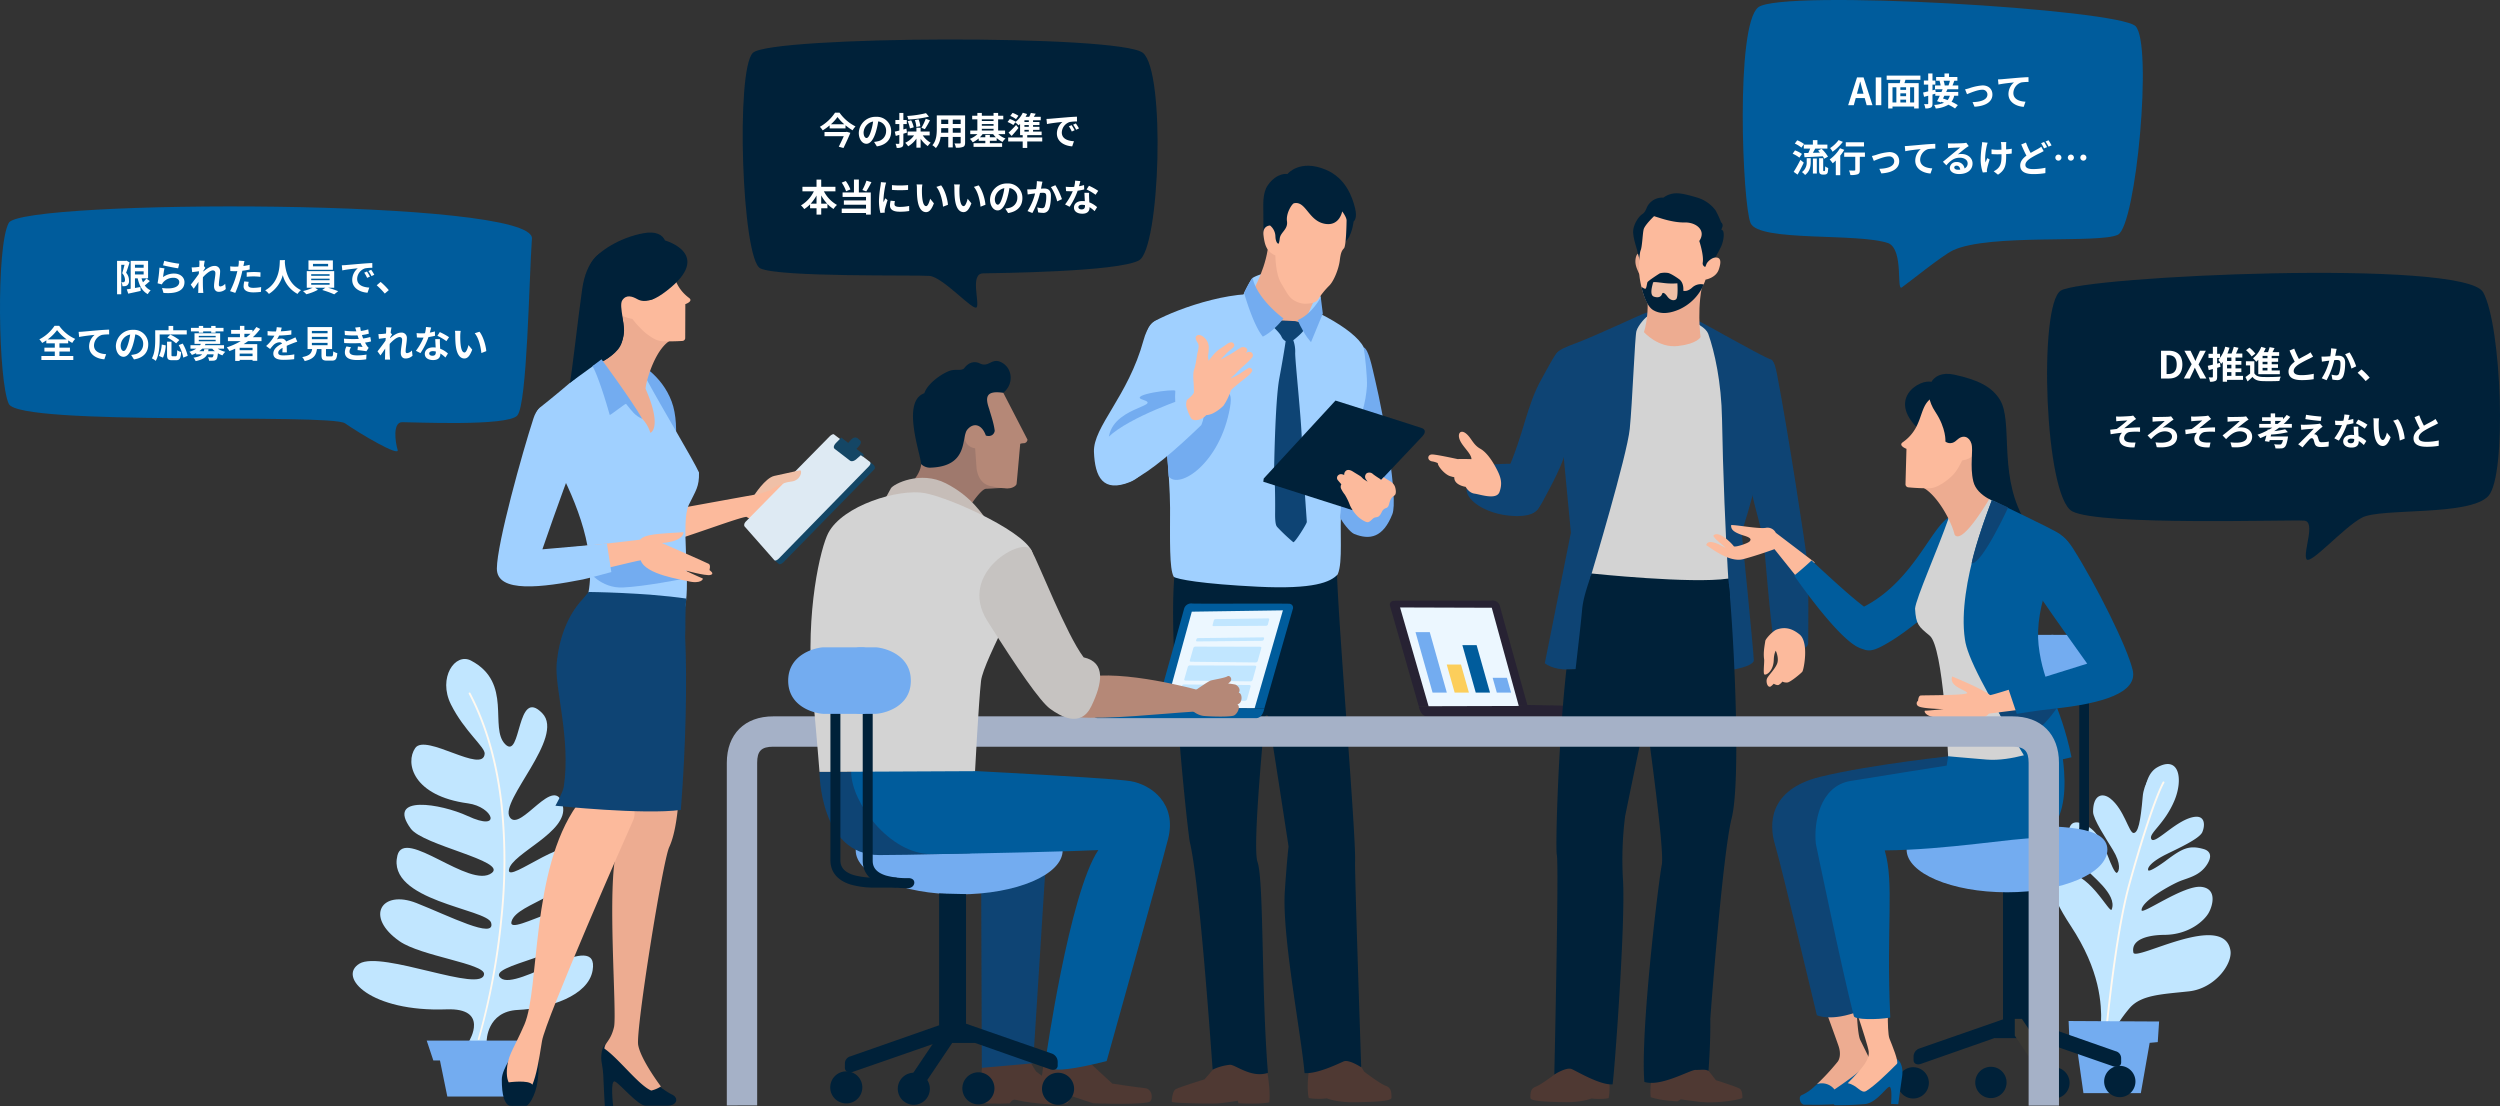 <svg xmlns="http://www.w3.org/2000/svg" width="1200" height="530.89" viewBox="0 0 1200 530.89">
  <rect x="0" y="0" width="1200" height="530.89" fill="#333333" stroke="none"/>
  <g id="fv_svg" transform="translate(169.297 -75.584)">
    <path id="パス_2362" data-name="パス 2362" d="M2853.77,1561.569c-3.212-19.007-45.7,5.438-46.581,1.011-1.309-6.544,7.49-8.452,14.751-8.5,12.138-.071,19.28-6.962,21.3-10.423s4.283-11.661-3.332-12.612c-8.479-1.06-28.76,13.677-28.793,11.184-.06-4.343,13.739-11.954,17.966-13.766s10.04-2.608,13.615-8.415-1.233-7.005-1.955-7.207c-6.8-1.9-10.035-.352-18.139,5.758-1.759,1.326-7.874,5.557-8.317,4.434s1.278-3.956,8.612-7.6c5.451-2.708,16-7.445,17.373-10.674s1.324-7.8-3.386-7.362c-8.5.8-19.243,13.453-21.01,10.8s6.041-6.91,10.924-18.385c4.417-10.38,2.4-21.923-8.009-16.239-8.831,4.824-5.672,21.883-8.525,31.421-15.218,50.855-15.825,67.584-19.138,95.41h6.485a69.123,69.123,0,0,1,7.971-11.418c5.592-6.187,15.591-6.423,28.2-7.793s21.068-13.247,19.989-19.632" transform="translate(-1952.456 -1029.754)" fill="#c1e6ff"/>
    <path id="パス_2363" data-name="パス 2363" d="M2737.519,1599.052c.089-9.459-.357-25.209-14.725-46.983-5.087-7.71-9.338-15.961-9.192-19.966s1.6-4.228,5.623-5.02c11.779-2.32,22.348,19.62,23.29,17.312,3.034-7.432-10.608-16.731-13.207-20.525s-7.5-9.182-7.409-16,4.792-5.257,5.509-5.041c6.763,2.038,10.023,7.138,13.6,16.637.776,2.062,3.123,7.97,4.1,7.26s2.19-4.062-2.052-11.065c-3.155-5.206-9.459-14.7-9.459-18.2,0-8.209,4.467-9.32,8.21-6.425,6.755,5.226,9.024,16.66,11.244,16.6,2.112-.06,3.318-5,4.373-17.431,1.071-12.612,14.39-19.8,15.736-10.114,1.384,9.967-11.749,24.916-14.445,34.5-14.374,51.1-14.795,72.465-21.19,84.468" transform="translate(-1898.224 -1032.212)" fill="#c1e6ff"/>
    <path id="パス_2364" data-name="パス 2364" d="M2800.757,1617.726a.465.465,0,0,1-.066,0,.456.456,0,0,1-.385-.516c.08-.552.237-1.943.472-4.048,1.358-12.112,4.966-44.286,10.427-64.006,10.964-39.593,16.248-48.648,16.468-49.014a.455.455,0,1,1,.781.469c-1.845,3.091-7.641,17.266-16.371,48.789-5.442,19.65-9.043,51.772-10.4,63.865-.237,2.114-.393,3.511-.476,4.077a.455.455,0,0,1-.45.39" transform="translate(-1958.874 -1049.226)" fill="#fff9f0"/>
    <path id="パス_2365" data-name="パス 2365" d="M2741.078,1882.569l43.443.236-.648,9.889-3.885.354-4.239,24.135H2748.2l-3.532-24.842h-3.179Z" transform="translate(-1917.447 -1316.901)" fill="#73acf0"/>
    <path id="パス_2366" data-name="パス 2366" d="M64.3,1487.644s0-14.234,14.992-14.947,33.82-6.69,35.873-19.007c3.391-20.346-36.23,10.173-44.082,3.748s37.022-10.846,40.692-24.986c6.068-23.38-38.372,6.96-35.516-2.32s31.947-12.14,31.947-30.34c0-16.241-34.624,13.385-33.2,5.533s28.584-17.936,25.878-30.519c-3.569-16.6-20.524,13.207-25.521,5.354s26.606-38.353,15.705-49.794c-12.582-13.207-9.994,22.666-17.847,14.813s3.748-29.537-16.42-40.156c-7.632-4.019-16.062,8.21-9.638,21.06s16.39,20.432,16.182,23.618c-.654,9.994-28.318-9.876-33.315-2.737s-1.192,23.028,25.343,26.593c11.958,1.606,16.776,13.921-.178,6.068-12.826-5.94-39.4-10.417-27.306,6.068,5.89,8.031,46.225,15.527,38.907,21.238-10.377,8.1-41.941-22.13-45.332-8.388-5.4,21.866,43.1,25.611,44.975,32.3,2.318,8.278-20.237-3.3-35.873-9.459-16.777-6.6-24.986,6.6-8.031,18.382,10.239,7.114,40.791,10.711,40.513,15.706-.535,9.638-49.08-11.422-59.788-5s5.354,23.291,41.763,21.952c20.685-.76,10.887,15.17,10.887,15.17Z" transform="translate(0 -912.349)" fill="#c1e6ff"/>
    <path id="パス_2367" data-name="パス 2367" d="M190.015,1524.583a.451.451,0,0,1-.134-.021.347.347,0,0,1-.234-.495,329.949,329.949,0,0,0,10.822-57.625,262.329,262.329,0,0,0,.2-54.012c-2.242-20.658-7.411-38.816-15.362-53.967a.455.455,0,0,1,.807-.423c8.006,15.255,13.208,33.525,15.462,54.3a263.273,263.273,0,0,1-.2,54.209,325.062,325.062,0,0,1-10.924,57.709.456.456,0,0,1-.435.322" transform="translate(-129.587 -949.81)" fill="#fff9f0"/>
    <path id="パス_2368" data-name="パス 2368" d="M118.245,1913.914h47.328l-1.766,9.89-3.885.353-4.239,16.6H128.135L124.6,1923.45h-3.179Z" transform="translate(-82.715 -1338.827)" fill="#73acf0"/>
    <path id="パス_2387" data-name="パス 2387" d="M2093.987,784.535c.026-.908,2.622.027,3.654.668a27.389,27.389,0,0,1,2.358,1.624c2.015,1.565,2.894,4.278,5.2,5.623,2.378,1.389,3.7.512,5.814,2.877a38.7,38.7,0,0,0,4.411,4.26c.839.367,1.256,1.613,2.022,2.189.692,1.357-1.379,3.177-1.98,4.134-.588.932-2.091,2.542-3.2,2.672-.891.105-3.733-2.167-5.381-4.239a61.641,61.641,0,0,1-5.777-8.541,42.21,42.21,0,0,0-3.592-5.474c-1.1-1.378-3.691-2.412-3.651-3.355s.086-2.168.118-2.436" transform="translate(-1464.709 -548.537)" fill="#c1e6ff" fill-rule="evenodd"/>
    <path id="パス_2395" data-name="パス 2395" d="M1526.107,1949.639a29.3,29.3,0,0,0,8.654.134s4.809,2.016,13.465,1.88,17.581-.4,17.581-2.15.186-4.708-2.563-5.651-10.488-6.847-10.488-6.847l-7.007-11.425-17.721.942s-3.709,14.782-1.922,23.116" transform="translate(-1067.207 -1346.988)" fill="#4f3933"/>
    <path id="パス_2396" data-name="パス 2396" d="M1355.233,1961.215c.831-7.04-1.66-18.281-1.66-18.281l-19.854-3.757-9.55,10.994s-12.162,3.771-13.822,4.717-1.9,5.38-1.9,6.057,16.887.947,21.456.812a90.06,90.06,0,0,0,10.242-1.355l.276,1.22s9.275.676,14.812-.408" transform="translate(-915.288 -1356.5)" fill="#4f3933"/>
    <path id="パス_2397" data-name="パス 2397" d="M1400.825,1338.925s-5.881-3.9-8.43-2.81-12.58,6.058-18.761,5.608c-1.648-19.073-10.886-65.969-9.468-87.25,1.033-15.5,1.8-21.524,1.8-21.524s-9.465-61.953-9.836-62.571-1.547-.669-1.624,1.331-6.01,61.308-3.464,68.6c3.106,8.894,1.756,60.56,5.018,101.3-7.968,2.657-15.653-3.975-18.212-3.887a25.675,25.675,0,0,0-8.328,2.332c-1.128-15.231-6.4-90.444-10.972-109.284-1.352-7.566-12.583-111.78-5.907-137.463,6.955-26.761,75.248-28.495,76.576,9.22,1.017,28.837,9.184,125.48,8.672,137.8-.215,5.185,2.94,98.591,2.94,98.591" transform="translate(-916.748 -751.05)" fill="#002139"/>
    <path id="パス_2398" data-name="パス 2398" d="M1280.469,856.81c-2.166-3.831-1.76-17.554-1.76-33.045s-3.331-46.973-4.331-51.3-13.844-32.455-2.832-38.478,41.144-16.878,59.133-11.493c17.435,5.219,39.6,17.118,41.643,25.985,7.329,31.815-10.359,60.8-11.358,73.8s.857,27.4-1.808,33.4c-3.331,3.665-11.32,7.241-38.3,5.909s-38.884-3.6-40.383-4.767" transform="translate(-886.374 -504.381)" fill="#a0d0ff"/>
    <path id="パス_2399" data-name="パス 2399" d="M1207.916,771.975c-7.385,27.04-24.285,41.591-23.82,53.691s4.317,19.711,17.421,14.381,23.278-35.535,24.611-41.31,1.11-19.323-2.665-29.317-12.083-10.13-15.547,2.554" transform="translate(-828.295 -533.155)" fill="#a0d0ff"/>
    <path id="パス_2400" data-name="パス 2400" d="M1223.78,879.559c10.352,3.283-16.38,3.387-16.38,20.1,0,12.11,14.936,11.841,28.04,6.51.211,1.136.624,7.288.833,10.286,5.025,6.39,24.7-6.211,29.427-33.12,4.279-24.338-28.412,24.005-26.246-7.976.082-1.21-22.915,1.9-15.674,4.2" transform="translate(-844.604 -612.145)" fill="#73acf0"/>
    <path id="パス_2401" data-name="パス 2401" d="M1594.217,821.945c4.244,17.892,11.132,57.184,8.278,64.415-4.446,11.264-10.8,12.557-18.341,9.515-2-.809-5.745-5.721-6.718-7.85.742-9.233,1.846-23.182,2.319-27.973.582-5.9,9.48-18.813,10.534-35.192.223-3.462-.891-14.993-1.6-18.6,2.5,1.192,3.981,9.177,5.525,15.685" transform="translate(-1103.451 -563.998)" fill="#73acf0"/>
    <path id="パス_2402" data-name="パス 2402" d="M1231.883,886.271s11.327,2,6.441,13.326c-12.882,12.437-24.1,21.921-32.87,26.429-15.547,8-23.764-9.106-11.771-20.655,10.294-9.913,38.2-19.1,38.2-19.1" transform="translate(-830.997 -619.968)" fill="#a0d0ff"/>
    <path id="パス_2403" data-name="パス 2403" d="M1422.886,694.377s3-6.508,4.361-7.911,20.919-8.6,28.323.633a23.933,23.933,0,0,1,4.45,8.606c.068,5.96.038,8.814.038,8.814l-3.195,17.141-27.486-2.637Z" transform="translate(-995.341 -477.406)" fill="#a0d0ff"/>
    <path id="パス_2404" data-name="パス 2404" d="M1434.482,661.938s6.34-10.47,8.105-21.46,33.923-.505,29.391,9.017-9.813,21.115-9.813,21.115-3.9,9.28-9.255,7.862-18.428-16.533-18.428-16.533" transform="translate(-1003.453 -444.743)" fill="#edac91"/>
    <path id="パス_2405" data-name="パス 2405" d="M1488.893,554.4s3.677-.647,5.179-1.8c3.061-2.354,3.885-9.536,3.885-9.536s1.993-1.239.7-6.431-4.357-14.409-14.151-18.48c-12.487-5.19-18.3,2.109-18.3,2.109s-4.872-.941-9.34,5.259c-2.824,3.919-2.194,10.062-2.236,12.952s.1,11.031.1,11.031,1.424,6.867,5.5,9.207,28.666-4.309,28.666-4.309" transform="translate(-1017.526 -361.157)" fill="#002139"/>
    <path id="パス_2406" data-name="パス 2406" d="M1474.575,763.4a3.207,3.207,0,0,0-2.713,1.065c-1.214,1.315-.837,2.206-.837,2.206s3.031,2.828,3.741,4.448a4.588,4.588,0,0,0,2.028,2.225s-.912,6.472-3.03,17.8-2.554,46.387-2.554,46.387c.4-.507.618,11.217.526,18.22-.078,5.919.713,6.289.913,6.694a92.226,92.226,0,0,0,7.81,7.4c.71.307,6.491-8.83,6.491-9.737s-2.2-29.862-2.4-39.465-3.183-37.32-3.183-41.573a15.744,15.744,0,0,0-.912-6.165s4.811-3.725,5.122-5.145a3.979,3.979,0,0,0-.812-2.891c-.208-.4-3.358-1.151-3.358-1.151Z" transform="translate(-1028.977 -534)" fill="#0e4474"/>
    <path id="パス_2407" data-name="パス 2407" d="M1432.926,723.383c5.477-2.739,9.889-8.723,9.889-8.723s-12.639-9.162-14.859-19.575a70.451,70.451,0,0,0-4.057,7.3s4.361,15.518,9.027,21" transform="translate(-996.049 -486.229)" fill="#73acf0"/>
    <path id="パス_2408" data-name="パス 2408" d="M1509.467,737.431c3.555,7.893,6.44,10.548,6.44,10.548l5.654-13.718-.976-7.784s-4.125,8.031-11.119,10.954" transform="translate(-1055.906 -508.188)" fill="#73acf0"/>
    <path id="パス_2409" data-name="パス 2409" d="M1463.174,614.176c2.576,4.3,3.265,5.828,4.965,7.475a11.254,11.254,0,0,0,6.557,2.578c1.675-.078,5.176-.18,6.318-2.091a39.289,39.289,0,0,1,5.422-6.678c2.264-2.3,4.527-8.193,4.988-12.041s1.014-4.716,2.027-5.836,1.215-11.611,1.239-13.284-2.112-4.405-2.112-4.405-1.231,7.189-8.268,5.963c-7.956-1.386-9.138-11.191-14.891-9.862-.865.2-3.887,4.677-3.335,8.641s-3.126,5.217-3.474,8.255-.768,2.486-.768,2.486-1.188-.356-1.312-3.481a6.975,6.975,0,0,0-2.569-5.233s-3.812-.018-3.14,4.852c.306,2.217.657,4.663,2,6.66a8.52,8.52,0,0,0,3.69,2.865s.087,8.838,2.663,13.134" transform="translate(-1017.626 -402.836)" fill="#fcba9c"/>
    <path id="パス_2410" data-name="パス 2410" d="M1331.85,817.826s3.349-2.622,3.356-3.748-.1-3.555-.177-4.768-.382-4.345.32-6.261c.726-1.9,1.286-6.638,1.526-7.663s1.005-3.473.271-4.727-1.291-2.108-1.058-2.972,1.768-2.04,4.3.412a6.4,6.4,0,0,1,1.944,4.8,19.65,19.65,0,0,1-.375,3.732,10.408,10.408,0,0,0,.315,2.356s1.839-2.392,2.54-3.152a16.274,16.274,0,0,1,2.758-2.46c.863-.549,2.644-1.727,3.375-2.276s2.2-1.414,3.1-.589c1.423,1.305-.26,2.369-1.138,3.14a23.616,23.616,0,0,0-3.021,2.786c-.933,1.094-1.675,1.756-1.9,2.05.559-.324,1.229-.659,2.237-1.207s3.055-1.7,4.474-2.649,2.512-1.6,2.943-1.884a2.493,2.493,0,0,1,2.661.177c.866.681.515,1.6-.268,2.413.177-.02.647-.431,1.06-.51,1.118-.216,2.04.078,2.351,1.128.331,1.12-.506,1.608-1.3,2.584s-4.052,3.766-4.619,4.324-2.574,2.618-3.186,3.164-1.629,1.5-1.629,1.5a9.8,9.8,0,0,0,1.452-.667,17.509,17.509,0,0,0,3.135-1.644c1.22-.919,3.451-2.262,3.913-2.577a1.179,1.179,0,0,1,1.7.3c.668.727,0,1.665-1.138,2.786-1.117,1.123-4.016,3.265-4.631,3.807s-3.282,2.617-4.2,3.65a27.644,27.644,0,0,1-3.568,7.415,19.8,19.8,0,0,1-4.791,3.534,9.061,9.061,0,0,1-3.454.981,7.861,7.861,0,0,1-3.257,2.119c-1.465.426-3.328.57-4.1-.749a22.366,22.366,0,0,1-1.808-4.176,6.2,6.2,0,0,1-.118-4.474" transform="translate(-931.418 -550.269)" fill="#fcba9c"/>
    <path id="パス_2411" data-name="パス 2411" d="M1454.614,930.4l.215-1.541,34.44-37.415s40.691,12.857,41.693,13.3,2.046,1.61.055,3.83-33.6,35.473-33.6,35.473Z" transform="translate(-1017.535 -623.587)" fill="#002139"/>
    <path id="パス_2412" data-name="パス 2412" d="M1574.418,1009.176s-1.294-1.438-1.85-2.2a1.691,1.691,0,0,1,.585-2.327c1.074-.8,2.644.1,2.644.1a2.325,2.325,0,0,1,.895-2.119c.669-.519,1.876-.453,3.234.418s3.538,2.118,3.923,2.464,1.071,1.074,1.071,1.074l2.085,1.354s-.578-.823-.975-1.423a2.181,2.181,0,0,1,.558-2.634,2.512,2.512,0,0,1,3.019.411c1.208.972,3.159,2.154,3.4,2.324a2.835,2.835,0,0,1,.477.49l1.255-1.286s1.913,1.211,3.022,1.844a5.109,5.109,0,0,1,2.425,2.774c.355,1.143.69,3.156-.1,3.92s-1.6.907-2.255,2.67-.558,3.022-1.879,3.541a3.351,3.351,0,0,0-2.074,1.766c-.247.591-1.038,2.154-1.945,2.47s-1.387.137-2.154.692-1.569,1.7-2.562,1.873-3.511-1.384-4.97-2.771a18.95,18.95,0,0,1-3.679-5.277,28.961,28.961,0,0,0-2.458-5.141,14.8,14.8,0,0,1-1.847-2.95,2.37,2.37,0,0,1,.155-2.061" transform="translate(-1099.861 -701.136)" fill="#fcba9c"/>
    <path id="パス_2413" data-name="パス 2413" d="M1722.746,1261.058s-12.864-46.052-13.2-47.536a3.584,3.584,0,0,0-4.028-2.588c-2.6.177-46.1-.093-47.226.128a1.9,1.9,0,0,0-1.5,2.412c.345,1.091,13.859,48.331,13.859,48.331Z" transform="translate(-1158.899 -847.068)" fill="#272233"/>
    <path id="パス_2414" data-name="パス 2414" d="M1792.17,1378.426l-36.98-.693-52.083.761s.646,4.4,3.692,4.667c5.249.068,80.707-.077,82.593,0,2.487.1,2.778-4.732,2.778-4.732" transform="translate(-1191.362 -963.756)" fill="#272233"/>
    <path id="パス_2415" data-name="パス 2415" d="M1717.132,1222.077l-44.015-.147,13.686,47.4,43.3-.116Z" transform="translate(-1170.383 -854.769)" fill="#ecf7ff"/>
    <path id="パス_2416" data-name="パス 2416" d="M1827.838,1334.285H1821l2,7.1h6.843Z" transform="translate(-1273.828 -933.363)" fill="#73acf0"/>
    <path id="パス_2417" data-name="パス 2417" d="M1754.509,1313.153h-6.842l3.8,13.447h6.839Z" transform="translate(-1222.533 -918.581)" fill="#fcce5b"/>
    <path id="パス_2418" data-name="パス 2418" d="M1779.459,1282.076h-6.843l6.43,22.785h6.84Z" transform="translate(-1239.986 -896.842)" fill="#005c9c"/>
    <path id="パス_2419" data-name="パス 2419" d="M1704.632,1261.363h-6.841l8.184,29.009h6.84Z" transform="translate(-1187.644 -882.353)" fill="#73acf0"/>
    <path id="パス_2420" data-name="パス 2420" d="M398.692,1921.217s-1.642.912-1.733,6.2c-.026,1.525.859,5,.965,7.746.26,6.784.769,15.244.769,15.244h4.014s-1.551-12.772.821-11.768,11.039,11.586,14.688,11.586H428.8c4.744,0,5.55-3.91,1.939-5.428-4.721-1.984-32.044-23.582-32.044-23.582" transform="translate(-277.681 -1343.935)" fill="#002139"/>
    <path id="パス_2421" data-name="パス 2421" d="M409.344,1501.523s3.694,10.9-1.293,27.934.162,78.551-1.4,85.139-4.378,7.354-4.616,10.276c6.9,4.749,16.645,17.765,22.513,20.155a14.955,14.955,0,0,0,4.628-1.974s-9.741-12.879-10.924-19.981,11.73-88.058,14.928-94.94,4.418-18.758,4.839-28.891-28.677,2.282-28.677,2.282" transform="translate(-281.234 -1045.971)" fill="#edac91"/>
    <path id="パス_2422" data-name="パス 2422" d="M244.924,1918.237s-6.751,8.94-6.751,14.14c0,7.845,1.368,11.882,3.763,12.635.663.208,7.275-.046,8.005.046s4.379-4.014,5.474-12.225-.182-18.337-2.007-19.066-8.484,4.47-8.484,4.47" transform="translate(-166.607 -1338.676)" fill="#002139"/>
    <path id="パス_2423" data-name="パス 2423" d="M279.887,1506.074c-22.3,31.336-17.88,88.262-25.27,105.367-4.6,10.647-7.389,13.957-8.211,19.7s.684,8.074.684,8.074,9.629-1.347,11.363,1.116c1.916-4.653,2.965-10.674,4.607-20.937s41-100.063,43.873-106.221-4.742-38.44-27.047-7.1" transform="translate(-172.196 -1044.104)" fill="#fcba9c"/>
    <path id="パス_2424" data-name="パス 2424" d="M532.944,1014.73c1.21-.5,6.777.968,8.073,1.207.761.138,7.371,2.17,7.985,2.5s2.821.688,2.559,1.645c-.251.824-1.078,1.645-2.876,1.547a51.112,51.112,0,0,1-7.161-1.838l-1.413.6a16.452,16.452,0,0,1,2.946.916c.532.349,10.128,6.532,10.2,7.1s-1.491,2.345-2.558,2.024a9.467,9.467,0,0,1-3.184-1.554,25.393,25.393,0,0,0,2.069,1.749c.742.514.189,3-1.223,2.842-1.388-.146-6.574-3.915-6.574-3.915l-4.6-1.1s7.5,6.087,7.683,6.424a1.434,1.434,0,0,1-1.632,2.03c-3.14-.645-8.431-5.179-8.431-5.179s-5.718-.028-6.31.259c-2,3.077-7.009,3.319-9.539,1.436-3.379.185-25.653,8.694-41.45,13.38-9.279-2.848-4.827-13.13-4.555-14.884,22.316-4.187,50.137-9.175,50.137-9.175s8.637-7.522,9.855-8.022" transform="translate(-329.927 -709.754)" fill="#fcba9c"/>
    <path id="パス_2425" data-name="パス 2425" d="M695.069,968.011c.488-.5.7-.8.608-1.366a1.984,1.984,0,0,0-.659-1.211l-1.614-1.281L675.73,953.292c-.4-.306-1.328.066-2.074.828L641.22,987.794c-.507.519-3.772,3.818-4.83,4.628.045.167-.255,3.714-.128,3.813l11.268,15.105,2.149,1.744c.4.305,1.447-.144,2.194-.909Z" transform="translate(-445.058 -666.775)" fill="#144665"/>
    <path id="パス_2426" data-name="パス 2426" d="M685.25,960.511c.746-.764,1.032-1.627.369-2.175l-17.224-13.17c-.329-.211-1.248.23-1.994.994L626,987.207c-.746.764-.791,1.939-.4,2.239l14.311,16.234c.392.3,1.315-.077,2.06-.841Z" transform="translate(-437.453 -661.129)" fill="#deeaf3"/>
    <path id="パス_2427" data-name="パス 2427" d="M775.737,952.779c1.175-1.411,2.485-3.107,4.287-1.976.052.033.647.573.7.61,1.761,1.249.422,2.75-1.176,4.329-.056.056-.078.19-.018.233l2.683,2.014a1.094,1.094,0,0,1,.414,1.64l-1.018-.747-1.776,1.548c-1.141,1.167-2.512,1.737-3.467,1.132L769,955.9c-.706-.575-.582-1.651.82-3.056l2.35-2.386s3.185,2.462,3.232,2.5.172.023.336-.174" transform="translate(-537.638 -664.851)" fill="#144665"/>
    <path id="パス_2428" data-name="パス 2428" d="M640.977,1015.02s5.378-8.492,9.761-9.461,10.489-2.247,12.13-2.653.708,4.913-3.946,5.365c-5.462.532-10.228,4.244-10.228,4.244Z" transform="translate(-448.378 -701.541)" fill="#f0c0a7"/>
    <path id="パス_2429" data-name="パス 2429" d="M421.343,822.273c5.795,2.144,16.736,8.486,21.508,21.161s.284,32.553-.743,38.668-2.534,22.554-6.129,24.547-18.529,5.573-20.906-15.667.474-70.853,6.27-68.709" transform="translate(-289.766 -575.152)" fill="#73acf0"/>
    <path id="パス_2430" data-name="パス 2430" d="M294.1,843.953c-4.653,4.06-1.135,12.988,7.6,26.235,10.613,19.977,19.919,43.953,15.388,64.262,15.359,3.515,43.953,17.915,46.731,5.109s-2.227-40.643,1.831-49.015c3.271-6.745,5.028-8.616,4.86-15.477-2.654-5.927-17.263-30.1-25.434-45.194s-21.8-10.538-21.8-10.538-15.785,14.06-29.182,24.619" transform="translate(-204.285 -572.694)" fill="#a0d0ff"/>
    <path id="パス_2431" data-name="パス 2431" d="M386.616,1200.37c-19.942-2.917-46.9-3.172-46.9-3.172s-1.129,1.505-2.785,3.386c-7.6,8.052-11.582,19.675-12.546,31.255s6.888,36.217,3.421,58.842c-.446,2.908-4.014,9.123-4.014,9.123s42.512,4.47,60.21,2.007c2.463-31.473,3.026-61.782,2.075-83.222.274-5.2-.143-10.368.541-18.218" transform="translate(-226.498 -837.468)" fill="#0e4474"/>
    <path id="パス_2432" data-name="パス 2432" d="M432.327,721.516c-8.6,2.556-13.6,20.536-13.729,23.99,7.073,16.146,3.8,20.561,2.29,21.163a15.9,15.9,0,0,0-3.913-6.735c-7.637-10.21-19.528-28.5-19.528-28.5s4.8-6.822,5.509-12.506-1.681-28-1.681-28,38.917,28.253,31.052,30.587" transform="translate(-278.023 -483.321)" fill="#edac91"/>
    <path id="パス_2433" data-name="パス 2433" d="M362.006,654.977s-7.153,3.009-9.224,17.558-4.957,40.754-5.918,45.038c1.46-1.152,6.274-4.588,11.1-8.112.723-.528.982-.023,1.882-.564,4.63-2.787,10.442-5.74,11.987-10.811s1.016-6.875.767-9.012c-.77-6.61-10.591-34.1-10.591-34.1" transform="translate(-242.639 -458.172)" fill="#002139"/>
    <path id="パス_2434" data-name="パス 2434" d="M424.526,675.037s-5.727-5.319-8.368,1.6,8.928,8.806,8.928,8.806a45.173,45.173,0,0,0,4.075,4.653,26.656,26.656,0,0,0,6.482,4.943,10.228,10.228,0,0,0,3.582,1.1,96.691,96.691,0,0,0,9.816-.126,1.424,1.424,0,0,0,1.4-1.277c.014-.68.06-16.388.06-16.388s3.973-1.349,1.808-2.968c-11.25-8.429-5.138-19.877-16.851-22.4Z" transform="translate(-290.838 -456.776)" fill="#fcba9c"/>
    <path id="パス_2435" data-name="パス 2435" d="M476.63,635.7s23.619,6.563.751,24.174-.751-24.174-.751-24.174" transform="translate(-326.69 -444.688)" fill="#002139"/>
    <path id="パス_2436" data-name="パス 2436" d="M406.225,654.672s-4.385,2.445-8.088.363c-2.39-1.345-5.277-2.451-7.246.464s2.188,12.467.081,19.006c-2.182,6.773-9.3,10.234-9.3,10.234s-2.332-8.242-5.747-9.557-2.334-33.487.339-38.041c2.832-4.825,13.1-11.651,24.756-13.792s13.558,6.6,8.658,17.429-3.448,13.894-3.448,13.894" transform="translate(-261.464 -435.821)" fill="#002139"/>
    <path id="パス_2437" data-name="パス 2437" d="M387.286,825.532l-4.365,3.274c1.237,1.665,4.628,10.347,8.315,23.441.1.355,7.593-5.629,7.827-5.343,3.048,3.725,4.059,5.516,7.827,7.224-5.382-9.305-19.6-28.6-19.6-28.6" transform="translate(-267.862 -577.479)" fill="#73acf0"/>
    <path id="パス_2438" data-name="パス 2438" d="M412.274,1133.774l7.891,13.01s-17.045,3.386-27.528,3.895c-10.74.521-16.854-8.147-16.854-8.147Z" transform="translate(-262.869 -793.101)" fill="#73acf0"/>
    <path id="パス_2439" data-name="パス 2439" d="M351.492,1105.292c2.127-2.659,8.829-2.864,20.857-3.6-.467,4.817-10.47,5.2-10.47,5.2s21.509,9.413,22.552,10.006.324,2.987.324,2.987,2.769,1.779.459,2.347-12.471-2.308-12.471-2.308,7.85,3.7,8.634,3.907-.74,3-7.174,1.309c-2.448-.645-20.274-3.072-22.435-9.953-.748-.1-29.345,6.942-29.345,6.942l-17.193-11.7s39.882-4.254,46.263-5.14" transform="translate(-213.515 -770.659)" fill="#fcba9c"/>
    <path id="パス_2440" data-name="パス 2440" d="M283.1,966.923l-30.969,2.736s9.186-26.775,14.716-40.731-13.555-38.815-18.961-22.242-17.55,60.193-17.609,72.211,22.152,8.992,41.3,5.219c2.683-.529,13.649-3.545,13.649-3.545Z" transform="translate(-161.081 -630.402)" fill="#a0d0ff"/>
    <path id="パス_2460" data-name="パス 2460" d="M1918.889,1952.932a27.693,27.693,0,0,1-8.18.127s-4.546,1.906-12.728,1.778-16.619-.38-16.619-2.032-.176-4.451,2.423-5.341,9.913-6.473,9.913-6.473l6.623-10.8,16.752.89s3.505,13.973,1.817,21.851" transform="translate(-1316.054 -1350.214)" fill="#4f3933"/>
    <path id="パス_2461" data-name="パス 2461" d="M2073.18,1955.414c-.786-6.654,1.706-15.465,1.706-15.465l19.5-5.5,10.076,12.8s9.719,3.109,11.288,4,1.422,3.863,1.422,4.5-11.479,2.811-19.907,1.99c-3.408-.332-9.682-1.281-9.682-1.281l-1.568.959s-7.965-.263-12.83-2.007" transform="translate(-1450.129 -1353.188)" fill="#4f3933"/>
    <path id="パス_2462" data-name="パス 2462" d="M1904.362,918.623l12.511-62.7s-6.4-68.274-7.621-77.263-.16-9.869,9.879-13.611,30.565-13.544,33.5-14.543c3.917-1.333,17.11.392,26.215,4.16,1.4.579,28.148,15.775,33.918,18.18,2.542,1.059,4.788,10.531-2.559,41.154s-11.364,41.712-11.364,41.712,5.8,57.78,5.822,61.458-16.482,6.107-21.6,5.084c-4.766-.954-59.5-.887-67.238-.643s-11.459-2.983-11.459-2.983" transform="translate(-1332.144 -524.681)" fill="#0e4474"/>
    <path id="パス_2463" data-name="パス 2463" d="M1919.5,1365.018s5.788-3.678,8.3-2.642,13.583,7.772,19.672,7.357c.741-3.472,6.392-78.627,4.961-98.748A167.1,167.1,0,0,1,1953.5,1241s8.827-43.181,9.191-43.763,1.523-.631,1.6,1.26,8.242,58.728,6.8,65.893-10.356,79.8-8.359,104.166c7.855,2.524,22.087-5.856,24.608-5.768s4.154-.474,6.178.439c1.086-14.4.86-24.943.86-24.943s5.805-78.613,10.282-96.416,1.157-86.346-1.394-112.391c-.293-2.989-.721-6.858-1.045-12.7-10.489-11.921-41.178-14.462-60.956-5.181-.667,6.966-7.515,19.966-8.418,30.336-.516,5.929-1.711,15.968-3.12,28.491-.883.074-2.384.118-4.415.147-3.9,34.535-5.349,85.647-4.6,88.975,1.073,4.788-1.209,105.474-1.209,105.474" transform="translate(-1342.737 -773.654)" fill="#002139"/>
    <path id="パス_2464" data-name="パス 2464" d="M1785.85,993.5a96.483,96.483,0,0,1,14.657-1.1c7.162.147,27.276,26.094,1.754,25.062-13.524-.548-23.558-7.773-22.819-13.2s6.408-10.766,6.408-10.766" transform="translate(-1244.733 -694.2)" fill="#0e4474"/>
    <path id="パス_2465" data-name="パス 2465" d="M1840.356,870.751c8.4-18.438,9.253-31.52,16.905-45.117s10.91-22.794,11.285,5.263,5.306,24.178-11.331,54.621c-7.553,13.821-22.726-1.883-16.859-14.768" transform="translate(-1286.448 -568.441)" fill="#0e4474"/>
    <path id="パス_2466" data-name="パス 2466" d="M1979.115,868.255s17.038-56.668,18.31-69.45,2.441-44.212,3.2-46.927,4.615-7.1,6.106-7.568c.554-.175,3.083-4.993,11.406-4.66s12.055,7.853,12.062,8.82c0,.242,3.94,2.059,4.921,4.821,2.966,8.345,6.3,22.975,6.593,40.971.4,23.974,1.714,56.706,3,76.435-17.594,2.63-65.6-2.443-65.6-2.443" transform="translate(-1384.436 -517.392)" fill="#d3d3d3"/>
    <path id="パス_2467" data-name="パス 2467" d="M2239.948,961.094c-1.446-5.6-4.813-48.084-5.125-49.793s-7.862-27.4-7.968-36.49,9.3-69.263,14.524-42.179,13.76,82.8,14.536,90.147.5,34.476.436,39.149-14.959,4.765-16.4-.833" transform="translate(-1557.736 -577.582)" fill="#0e4474"/>
    <path id="パス_2468" data-name="パス 2468" d="M2260.352,1255.656c-1.766.607-5.126,4.186-5.487,5.4-.341,2.4-1.052,5.631-.569,8.968.158,1.094-.469,6.086,0,7.045s4.45-1.015,4.62-6.8c.092-3.151.961-4.43.961-4.43s1.6,3.355.726,5.992-4.328,5.918-4.922,7.351.093,4.2,1.508,3.942c.426-.078,1.724-1.439,1.724-1.439s1.5.929,2.359.569a5.753,5.753,0,0,0,1.768-1.593,4.56,4.56,0,0,0,2.477.418c1.4-.164,6.376-4.263,7.1-5.158s3.327-14.228-1.373-17.952c-3.324-2.635-6.63-3.786-10.894-2.314" transform="translate(-1576.808 -877.908)" fill="#fcba9c"/>
    <path id="パス_2469" data-name="パス 2469" d="M1738.922,954.442c-3.234-.143-6.715-.043-6.715-.043s-9.449-2.076-11.951-2.214-2.827,2.728-.387,3.295a9.979,9.979,0,0,1,2.925.873c-.19,1.159,2.837,5.024,5.576,6.14a17.18,17.18,0,0,0,2.315.625c-.209,3.845,5.465,4.615,5.465,4.615s1.446,2.877,4.252,3.261,10.54,3.182,11.97-.775.776-6.773-1.033-10.386-4.768-8.516-8.235-10.433-4.239-5.275-6.848-7.306-4.275.094-2.833,3.339,5.515,6.444,5.5,9.009" transform="translate(-1201.92 -658.461)" fill="#fcba9c"/>
    <path id="パス_2470" data-name="パス 2470" d="M2081.131,1188.078c-9.677.276-33.176-1.8-33.176-1.8l-.414-6.081s25.749,2.612,33.728,1.657c.376,3.746.138,5.115-.138,6.222" transform="translate(-1432.301 -825.577)" fill="#002139"/>
    <path id="パス_2471" data-name="パス 2471" d="M2183.031,1190.087l-7.1.549-.265-5.884,6.741-.512Z" transform="translate(-1521.925 -828.404)" fill="#002139"/>
    <path id="パス_2472" data-name="パス 2472" d="M1973.628,1177.656l15.3,1.469-.25-6.05-13.806-1.719Z" transform="translate(-1380.598 -819.391)" fill="#002139"/>
    <path id="パス_2473" data-name="パス 2473" d="M2078.481,707.086c-9.419,1.1-16.326-6.671-16.326-6.671s4.128-11.469-.113-27.4c-2.246-8.444,33.11-12.377,29.052,1.227-3.9,13.089-1.743,28.531-1.743,28.531s-1.452,3.218-10.871,4.317" transform="translate(-1442.374 -465.411)" fill="#edac91"/>
    <path id="パス_2474" data-name="パス 2474" d="M2049.371,657.722c-.93,3.232.5,5.832,1.036,7.168a4.656,4.656,0,0,0,2.42,2.621l.232-10.724s-2.758-2.3-3.688.935" transform="translate(-1433.367 -458.884)" fill="#edac91"/>
    <path id="パス_2475" data-name="パス 2475" d="M2083.472,593.614s3.863-6.669,4.486-8.425c1.322-3.724.9-5.555.883-5.95a1.861,1.861,0,0,0-1.143-1.581c.374-.4.332-.553.615-1.251a2.028,2.028,0,0,0-.681-2.192,42.86,42.86,0,0,0-2.6-5.644,16.973,16.973,0,0,0-8.888-6.191c-4.511-1.362-7.7-2.071-9.751-2.044a10.5,10.5,0,0,0-6.425,2.084,8.151,8.151,0,0,0-7.343,3.606c-.945,1.309-.989,3.13-2.845,4.346s-4.567,5.421-4.334,8.929,1.75,7.411,1.971,8.636,1.6,5.868,1.6,5.868l30.173,5Z" transform="translate(-1430.828 -391.967)" fill="#002139"/>
    <path id="パス_2476" data-name="パス 2476" d="M2086.847,627.319s4.926-.8,6.31-4.773.887-5.734-1.2-5.845-4.266,2.07-4.681,3.148a13.021,13.021,0,0,1-.588,1.385,1.792,1.792,0,0,1-1.206-2.027c.655-3.486-1.658-10.447-1.658-10.447s2.129-2.7.628-5.355-5.021-3.6-7.606-3.527c-5.543.156-12.259-2.25-12.793-2.406s-1.923-.616-1.923-.616-4.478,4.241-5,6.367-.67,8.162-1.428,10-.984,9.231-.544,12.719,1.982,10.919,5.012,14.366,7.656,3.977,14.013.98a23.735,23.735,0,0,0,12.665-13.969" transform="translate(-1437.473 -417.515)" fill="#fcba9c"/>
    <path id="パス_2477" data-name="パス 2477" d="M2088.541,692.867a6.072,6.072,0,0,0-5.521,1.428c-2.477,2.314-4.314,1.556-4.314,1.556s.522-3.737-2.042-5.568-4.476-2.839-5.318-2.966a9.666,9.666,0,0,0-3.826.159c-.691.378-5.773,3.669-6.023,4.316s-.443,2.95-.948,3.1-1.96-.954-1.96-.954,1.785,8.861,5.642,11.19,8.375,1.48,12.434-.259a23.265,23.265,0,0,0,11.877-12" transform="translate(-1440.029 -480.718)" fill="#002139"/>
    <path id="パス_2478" data-name="パス 2478" d="M2087.077,702.77a31.6,31.6,0,0,1-6.267-.117c-3.573-.41-5.424-.75-5.456-.13s-1.958,5.832.483,6.648,3.531-.231,3.859-1.248,1.274-.624,2.561,1.168,3.127,2.232,4.209,1.322.611-7.643.611-7.643" transform="translate(-1451.231 -491.193)" fill="#f0c0a7"/>
    <path id="パス_2479" data-name="パス 2479" d="M2607,1963.221a7.514,7.514,0,1,1-7.514-7.514,7.515,7.515,0,0,1,7.514,7.514" transform="translate(-1813.141 -1368.062)" fill="#002139"/>
    <path id="パス_2480" data-name="パス 2480" d="M2493.419,1730.458c0-.389.01-.992,0-1.639a4.167,4.167,0,0,1,2.648-4.058l40.28-14.016v-72.681l12.59.169v73.254s39.574,13.88,41.481,14.538a3.441,3.441,0,0,1,2.637,3.349c0,.7.016,1.474.016,2.039,0,1.683-1.746,2.53-3.527,1.958s-39.19-13.61-39.19-13.61h-18.216s-32.775,11.521-35.2,12.348-3.516-.615-3.516-1.65" transform="translate(-1744.203 -1145.864)" fill="#002139"/>
    <path id="パス_2481" data-name="パス 2481" d="M2812.881,1961.731a7.513,7.513,0,1,1-7.513-7.515,7.513,7.513,0,0,1,7.513,7.515" transform="translate(-1957.163 -1367.02)" fill="#002139"/>
    <path id="パス_2482" data-name="パス 2482" d="M2482.869,1963.9a7.513,7.513,0,1,1-7.515-7.514,7.514,7.514,0,0,1,7.515,7.514" transform="translate(-1726.312 -1368.541)" fill="#002139"/>
    <path id="パス_2483" data-name="パス 2483" d="M2675.067,1903.739l-16.553-24.616h-3.4v8.063l16.552,24.616h3.4Z" transform="translate(-1857.316 -1314.49)" fill="#393833"/>
    <path id="パス_2484" data-name="パス 2484" d="M2707.646,1963.9a7.514,7.514,0,1,1-7.513-7.514,7.513,7.513,0,0,1,7.513,7.514" transform="translate(-1883.547 -1368.537)" fill="#002139"/>
    <path id="パス_2485" data-name="パス 2485" d="M2665.225,1291.492a5.422,5.422,0,0,1-5.42,5.422h-7.024c-2.994,0-16.689-2.592-16.689-15.54s13.815-15.625,16.689-15.625h7.024a5.42,5.42,0,0,1,5.42,5.42Z" transform="translate(-1844.006 -885.421)" fill="#73acf0"/>
    <path id="パス_2486" data-name="パス 2486" d="M2680.448,1432.552h-9.867v-4.669h9.867a35.812,35.812,0,0,0,10.241-1.206c5.561-1.747,6.2-4.811,6.2-6.964v-65.25h4.669v65.25c0,3.851-1.644,8.957-9.472,11.418a40.053,40.053,0,0,1-11.641,1.42" transform="translate(-1868.132 -947.479)" fill="#002139"/>
    <path id="パス_2487" data-name="パス 2487" d="M2697.276,1291.492a5.421,5.421,0,0,0,5.42,5.422h16.463c2.994,0,16.688-2.592,16.688-15.54s-13.815-15.625-16.688-15.625H2702.7a5.42,5.42,0,0,0-5.42,5.42Z" transform="translate(-1886.806 -885.421)" fill="#73acf0"/>
    <path id="パス_2488" data-name="パス 2488" d="M2578.683,1582.121c0,11.308-21.57,20.476-48.181,20.476s-48.181-9.167-48.181-20.476,21.655-11.455,48.265-11.455,48.1.147,48.1,11.455" transform="translate(-1736.44 -1098.717)" fill="#73acf0"/>
    <path id="パス_2489" data-name="パス 2489" d="M2313.866,1964.395c-2.128,0-3.042-3.857-1.435-4.553,5.186-2.247,6.9-5.381,10.689-8.017,3.245-2.257,16.321-8.467,20.067-9.693.628-.206,1.992.432,1.992.432s2.981,1.714,1.992,8.469-1.5,11.247-1.5,11.247l-3.1.2s.468-7.886-1.509-6.568-6.069,7.38-11.011,8.04-14.054.446-16.182.446" transform="translate(-1617.027 -1358.537)" fill="#005c9c"/>
    <path id="パス_2490" data-name="パス 2490" d="M2339.118,1879.522a111.025,111.025,0,0,0,9.984-10.819c.659-.879,1.737-3.444.371-7.46-1.448-4.256-8.351-23.086-8.351-23.086l16.764-3.238s.244,19.914,2,23.429,4.218,8.556,4.636,9.467c.1,2.893-17.017,14.287-17.017,14.287a7.592,7.592,0,0,0-8.388-2.58" transform="translate(-1636.266 -1283.568)" fill="#edac91"/>
    <path id="パス_2491" data-name="パス 2491" d="M2361.719,1965.7s-3.659-3.509-1.98-4.009c5.493-1.633,6.949-6.024,10.739-8.66,3.245-2.258,16.546-7.812,20.292-9.038.628-.206.988-.321.988-.321s3.3,1.812,2.307,8.567-1.812,13.016-1.812,13.016l-3.46-.165s.824-9.391-1.153-8.073-6.231,7.48-11.174,8.139a142.761,142.761,0,0,1-14.747.545" transform="translate(-1650.383 -1359.64)" fill="#005c9c"/>
    <path id="パス_2492" data-name="パス 2492" d="M2406.2,1824.953s-.729,19.074.588,22.369,4.606,11.24,3.591,12.156c-5.053,5.052-10.636,10.473-14.694,13-2.534,1.576-4.294-2.833-8.907-3.711,7.908-8.128,10.43-11.4,10.046-15.242s-10.689-33.354-10.689-33.354Z" transform="translate(-1669.152 -1273.249)" fill="#fcba9c"/>
    <path id="パス_2493" data-name="パス 2493" d="M2289.027,1582.861s-17.131-72.128-20.072-81.793-3.235-26.505,21.71-32.635c24.511-6.023,65.772-10.325,65.772-10.325l.776,37.293s-57.6,2.521-61.381,2.941,2.147,6.863,2.987,12.326,11.392,69.776,10.832,70.126c-13.867,5.463-20.625,2.066-20.625,2.066" transform="translate(-1586.234 -1019.981)" fill="#0e4474"/>
    <path id="パス_2494" data-name="パス 2494" d="M2443.495,1475.6c20.87-7.844,9.8-49.2,9.8-49.2l-51.728,2.794-1.915,11.672s-38.913,6.154-46.184,7.388c-14.847,2.521-17.645,20.281-16.6,30.15,0,0,12.643,61.186,18.246,82.756.439,1.689,11.1,1.774,17.471.653-2.008-44.027,2.008-64.36-2.661-80.234,30.3-.289,61.489-5.976,73.568-5.976" transform="translate(-1634.557 -997.799)" fill="#005c9c"/>
    <path id="パス_2495" data-name="パス 2495" d="M2207.239,1117.215l-12.247-15.313s-7.628,2.812-14.994,4.8c-6.937,1.872-16.306-6.036-17.74-6.7.749-3.4,6.717-.258,9.382,1.459-1.905-2.175-4.854-3.82-6.005-5.984,2.259-2.885,8.5,3.211,9.871,5.074.847.509,6.706-1.43,7.536-2.343.937-1.02.58-1.8-2.578-2.769-6.123-1.88-6.264-3.466-6.3-5.058,1.707-.322,12.714,1.834,16.5,1.319a4.487,4.487,0,0,1,4.98,2.353l18.652,14.184Z" transform="translate(-1512.548 -762.724)" fill="#fcba9c"/>
    <path id="パス_2496" data-name="パス 2496" d="M2378.646,1075.332c-9.3,2.61-17.575,30.9-42.423,43.625-7.091-5.385-17.418-14.98-25.165-22.168-4.311,4.043-8.341,7.258-8.341,7.258s19.246,28.032,30.01,34.05a15.156,15.156,0,0,0,3.263,1.341c2.379.9,4.525.731,8.527-1.33,16.034-8.255,30.459-24.845,43.066-29.451.685-8.811-4.212-34.651-8.937-33.325" transform="translate(-1610.803 -752.186)" fill="#005c9c"/>
    <path id="パス_2497" data-name="パス 2497" d="M2556.33,1155.056s-14.453,5.638-26.05,4.686-18.629-1.611-18.629-1.611-2.262-52.415-8.817-57.856c-5.256-4.363-6.629-5.255-7.055-12.994.426-5.017,11.02-28.7,16.154-43.547s21.782-15.11,21.782-15.11Z" transform="translate(-1745.854 -719.547)" fill="#d3d3d3"/>
    <path id="パス_2498" data-name="パス 2498" d="M2492.82,861.364c-5.337-2.2-23.781,8.4-4.325,24.507,23.22,19.226,9.663-22.309,4.325-24.507" transform="translate(-1734.664 -602.343)" fill="#002139"/>
    <path id="パス_2499" data-name="パス 2499" d="M2494.771,951.31c7.657.56,16.465,15.388,18.529,23.722,3.923,5.416,18.043-19.55,18.043-19.55a14.759,14.759,0,0,1-6.116-8.025c-1.6-5.421-3.894-28.593-3.894-28.593s-34.219,31.885-26.562,32.446" transform="translate(-1744.368 -642.767)" fill="#edac91"/>
    <path id="パス_2500" data-name="パス 2500" d="M2502.329,899.5s3.914-1.3,6.447,6.007-5.8,8.057-5.8,8.057-2.2,4.946-4.823,7.4a27.819,27.819,0,0,1-6.927,4.949,10.659,10.659,0,0,1-3.774,1.038,100.912,100.912,0,0,1-10.243-.449,1.486,1.486,0,0,1-1.421-1.379c.006-.711.467-17.108.467-17.108s-4.1-1.537-1.791-3.157c12.017-8.434,6.007-20.582,18.316-22.841Z" transform="translate(-1730.446 -616.99)" fill="#fcba9c"/>
    <path id="パス_2501" data-name="パス 2501" d="M2525.626,881.227s2.484,2.155,5.429-.687c2.973-2.867,6.006-1.717,7.041,1.646s-.869,10.7.929,18.183c1.785,7.433,12.139,10.411,12.139,10.411s12.583,8.68,10.924,5.416c-10.6-20.87-4.164-44.8-10.225-54.906-3.782-6.3-10.475-9.7-22.066-12.2s-15.615,7.957-9.028,17.853c5.384,8.089,4.856,14.287,4.856,14.287" transform="translate(-1761.122 -593.694)" fill="#002139"/>
    <path id="パス_2502" data-name="パス 2502" d="M2613.989,1090.937c4.528-11.456,17.484-15.465,5.447-24.186-2.885-2.09-32.4-16.081-32.4-16.081s-16.947,40.362-13,66.684c1.064,8.448,9.548,24.546,30.734,59.828,9.205-.049,12.2-1.407,20.439-3.142-5.4-26.345-13.606-34-15.807-53.884-.981-8.871.94-19.993,4.588-29.221" transform="translate(-1800.18 -734.968)" fill="#005c9c"/>
    <path id="パス_2503" data-name="パス 2503" d="M2595.849,1050.414l7.839,3.544s-12.539,27.278-17.545,26.843c1.656-9.2,9.706-30.387,9.706-30.387" transform="translate(-1809.065 -734.789)" fill="#0e4474"/>
    <path id="パス_2504" data-name="パス 2504" d="M2646,1357.032c11.377.679,13.126,6.1,13.126,6.1s-10.735,17.215-21.332,16.862c-4.053-6.658-7.342-12.713-7.342-12.713s4.17-10.928,15.547-10.249" transform="translate(-1840.059 -949.254)" fill="#0e4474"/>
    <path id="パス_2505" data-name="パス 2505" d="M2565.243,1329.082s-29.669,9.729-31.673,9.882c-4.04-2.909-11.181-5.971-18.25-8.956-1.678,5.029,7.152,6.54,7.215,7.993-1.081,1.171-21.269.968-22.364,1.165s-1.208,2.516-1.208,2.516a1.523,1.523,0,0,0,.169,2.614c1.849,1.208,12.042,1.382,12.042,1.382s-8.023.825-8.775.759-.275,2.86,5.885,3.362c2.345.189,20.626,3.427,24.642-1.936,2.191-.312,35.052-4.43,35.052-4.43Z" transform="translate(-1747.593 -929.724)" fill="#fcba9c"/>
    <path id="パス_2506" data-name="パス 2506" d="M2644.628,1178.576l37.911-11.859s-15.786-22.019-23.63-33.552,3.762-42.262,16.692-21.951c11.227,17.636,26.3,47.8,28.788,58.678s-14.9,15.991-37.717,18.426c-9.345,1-17.935,2.491-17.935,2.491Z" transform="translate(-1849.977 -772.581)" fill="#005c9c"/>
    <path id="パス_2507" data-name="パス 2507" d="M612.193,1582.643V1418.2c0-5.714,2.025-7.74,7.74-7.74h594.819c5.714,0,7.74,2.026,7.74,7.74v164.543h14.57V1418.2c0-13.761-8.548-22.31-22.31-22.31H619.933c-13.761,0-22.31,8.549-22.31,22.31v164.448Z" transform="translate(-418.051 -976.455)" fill="#a5b1c7"/>
    <path id="パス_2508" data-name="パス 2508" d="M1099.121,1946.162s-2.215,15.445-2.215,19.522c4.077,2.666,13.5.862,13.5.862l2.014-3.415,10.365,3.415s20.536.862,26.652-.549c2.174-.5,2.1-6.367-1.9-6.731s-15.652-2.183-15.652-2.183l-9.829-9.1Z" transform="translate(-767.311 -1361.385)" fill="#4f3933"/>
    <path id="パス_2509" data-name="パス 2509" d="M1004.21,1951.36c4.285.812,13.21.287,13.21.287s1.192-2.087,2.68-1.723c8.615,2.106,22.591,2.908,22.591,1.149s.645-6.918-2.12-7.867-10.551-6.888-10.551-6.888l-7.049-11.494-17.829.948s-2.729,17.2-.932,25.589" transform="translate(-702.039 -1346.459)" fill="#4f3933"/>
    <path id="パス_2510" data-name="パス 2510" d="M1028.708,1695.349,1035.6,1586.8l-31.876-.862.383,111.613Z" transform="translate(-702.128 -1109.401)" fill="#0e4474"/>
    <path id="パス_2511" data-name="パス 2511" d="M803.534,1587.813c0,11.658,22.236,21.107,49.666,21.107s49.667-9.45,49.667-21.107-22.236-9.35-49.667-9.35-49.666-2.307-49.666,9.35" transform="translate(-562.09 -1104.042)" fill="#73acf0"/>
    <path id="パス_2512" data-name="パス 2512" d="M745.677,1484.2s0,39.907,28.719,39.907c15.076,0,43.649-.862,43.649-.862L810.579,1484Z" transform="translate(-521.618 -1038.09)" fill="#0e4474"/>
    <path id="パス_2513" data-name="パス 2513" d="M889.666,1605.79s11.3-79.737,25.271-100.6c-6.461.431-61.145,1.871-80.529,1.871s-38.072-24.462-38.072-39.395,23.548-2.3,23.548-2.3,100.03,4.978,110.368,6.7,22.495,10.96,18.187,27.76-29.482,106.635-29.482,106.635-13.784,3.637-21.538,4.068-7.754-4.738-7.754-4.738" transform="translate(-557.055 -1021.565)" fill="#005c9c"/>
    <path id="パス_2514" data-name="パス 2514" d="M1284.532,1265.274s12.739-45.606,13.073-47.076a3.551,3.551,0,0,1,3.991-2.565c2.577.176,45.658-.094,46.775.129a1.88,1.88,0,0,1,1.487,2.387c-.339,1.08-13.725,47.867-13.725,47.867Z" transform="translate(-898.559 -850.355)" fill="#005c9c"/>
    <path id="パス_2515" data-name="パス 2515" d="M1180.147,1381.081l31.384-.245,51.582.752s-.641,4.362-3.656,4.623c-5.2.061-74.691-.079-76.562-.006-2.458.1-2.749-5.125-2.749-5.125" transform="translate(-825.539 -965.927)" fill="#005c9c"/>
    <path id="パス_2516" data-name="パス 2516" d="M1310.836,1227.175l43.73-.647-13.552,46.939-42.888-.115Z" transform="translate(-908.069 -857.985)" fill="#ecf7ff"/>
    <path id="パス_2517" data-name="パス 2517" d="M1348.252,1270.045a.866.866,0,0,0-.8.516l-.169.591c-.079.276.151.493.514.484l31.072-.284a.932.932,0,0,0,.871-.542l.173-.621c.08-.29-.179-.517-.579-.507Z" transform="translate(-942.444 -888.171)" fill="#c1e6ff"/>
    <path id="パス_2518" data-name="パス 2518" d="M1375.02,1239.716a.9.9,0,0,0-.828.532l-.621,2.336c-.08.281.162.5.54.49l25.127-.161a.935.935,0,0,0,.871-.544l.643-2.522c.08-.29-.18-.512-.581-.5Z" transform="translate(-960.834 -866.953)" fill="#c1e6ff"/>
    <path id="パス_2519" data-name="パス 2519" d="M1370.814,1284.551c.481-.009.792.27.693.623l-1.748,6.254a1.111,1.111,0,0,1-1.05.652l-30.912-.343c-.447,0-.73-.268-.632-.609l1.72-6.019a1.059,1.059,0,0,1,.985-.633Z" transform="translate(-935.362 -898.521)" fill="#c1e6ff"/>
    <path id="パス_2520" data-name="パス 2520" d="M1362.18,1314.636c.481,0,.79.28.691.635l-1.754,6.275a1.1,1.1,0,0,1-1.05.645l-31.1-.37c-.446,0-.728-.277-.63-.62l1.725-6.04a1.047,1.047,0,0,1,.985-.626Z" transform="translate(-929.186 -919.549)" fill="#c1e6ff"/>
    <path id="パス_2521" data-name="パス 2521" d="M1352.858,1345.219c.48,0,.789.29.689.646l-1.76,6.3a1.081,1.081,0,0,1-1.049.638l-31.271-.541c-.445,0-.726-.286-.628-.63l1.731-6.06a1.035,1.035,0,0,1,.985-.62Z" transform="translate(-922.544 -940.823)" fill="#c1e6ff"/>
    <path id="パス_2522" data-name="パス 2522" d="M973.9,1972.207a7.7,7.7,0,1,0,7.7-7.7,7.7,7.7,0,0,0-7.7,7.7" transform="translate(-681.264 -1374.216)" fill="#002139"/>
    <path id="パス_2523" data-name="パス 2523" d="M762.841,1970.68a7.7,7.7,0,1,0,7.7-7.7,7.7,7.7,0,0,0-7.7,7.7" transform="translate(-533.625 -1373.147)" fill="#002139"/>
    <path id="パス_2524" data-name="パス 2524" d="M1101.143,1972.907a7.7,7.7,0,1,0,7.7-7.7,7.7,7.7,0,0,0-7.7,7.7" transform="translate(-770.274 -1374.706)" fill="#002139"/>
    <path id="パス_2525" data-name="パス 2525" d="M892.371,1911.23,909.34,1886h3.481v8.266L895.853,1919.5h-3.482Z" transform="translate(-624.234 -1319.298)" fill="#002139"/>
    <path id="パス_2526" data-name="パス 2526" d="M870.72,1972.9a7.7,7.7,0,1,0,7.7-7.7,7.7,7.7,0,0,0-7.7,7.7" transform="translate(-609.088 -1374.702)" fill="#002139"/>
    <path id="パス_2527" data-name="パス 2527" d="M888.363,1761.537c0-.4-.011-1.017,0-1.681a4.272,4.272,0,0,0-2.715-4.16l-41.292-14.368v-62.191l-12.907-.314v63.266s-40.568,14.229-42.523,14.9a3.527,3.527,0,0,0-2.7,3.433c0,.72-.017,1.51-.017,2.09,0,1.725,1.791,2.593,3.616,2.007S830,1750.57,830,1750.57H848.67s33.6,11.81,36.089,12.658,3.605-.63,3.605-1.692" transform="translate(-549.969 -1174.376)" fill="#002139"/>
    <path id="パス_2528" data-name="パス 2528" d="M1188.549,1347.873c-16.9,1.06-41.436,3.84-56.5,2.8s-16.406-15.018,2.555-19.105,54.806,5.967,54.806,5.967.271,7.086-.861,10.338" transform="translate(-783.859 -930.779)" fill="#b58877"/>
    <path id="パス_2529" data-name="パス 2529" d="M1338.01,1339.045s7.251-5.1,8.471-5.456,6.964-1.292,7.969-2.01,2.624,1.08,1.4,2.548a6.238,6.238,0,0,1-1.041.9,29.173,29.173,0,0,1,3.374.5c1.077.287,2.943,2.154,1.723,3.949,1.866.215,1.938,5.169-.646,5.528,1.723,1.292-.072,4.666-1.651,5.384s-10.266.575-14.358.215-7.179-4.02-7.179-4.02Z" transform="translate(-934.613 -931.356)" fill="#b58877"/>
    <path id="パス_2530" data-name="パス 2530" d="M918.27,921.823s7.179-11.846,10.123-11.918,7.754-.574,9.476-.287,3.159-.79,4.021-6.246a141.119,141.119,0,0,0,.909-15.7s4.786-1.627,3.063-3.063a9.293,9.293,0,0,1-2.68-4.882c-.287-1.149-4.882-9.572-9.19-16.751s-30.44-10.242-31.014,7.562-5.525,22.55-5.7,27.041c-.191,5.026-4.738,9.429-4.738,9.429Z" transform="translate(-624.355 -599.71)" fill="#9f796d"/>
    <path id="パス_2531" data-name="パス 2531" d="M986.4,908.869c-4.8-.041-5.558-.563-8.321-1.056-6.621-1.18-6.925-9.07-6.925-9.07l-.636-9.075s-6.155-.624-4.722-7.365c1.06-4.988-9.24-2.8-4.016-4.461,7.732-2.452,1.893-19.449,1.893-19.449l10.6-2.255,8.991,5.4,12.367,23.939a1.814,1.814,0,0,1-1.9,1.744c-1.915.121-1.593.489-1.593.489s-1.6,18.129-1.738,19.03c-.121.9-2.031,2.148-3.992,2.131" transform="translate(-671.745 -598.889)" fill="#b58877"/>
    <path id="パス_2532" data-name="パス 2532" d="M900.472,843.67c1.847-5.373,9.838-10.3,13.026-11.018,2.528-.567,5.073.375,6.235-1.13,2.392-3.1,5.2-3.175,7.213-2.267,4.244,2.232,5.617-2.246,9.7-.8,6.15,2.338,7.254,10.651,1.683,15-8.455-1.268-8.688,2.261-6.635,7.949.2,1.066,2.188,6.48,2.59,10.341-.4,2.171-2.394,2.864-4.259,2.222-1.966-5.552-6.01-6.358-8.927-2.806-3.011,3.671.947,17.716-17.876,18.231a6.117,6.117,0,0,1-4.306-1.772c0-4.235-9.656-29.978,1.553-33.951" transform="translate(-626.11 -579.32)" fill="#002139"/>
    <path id="パス_2533" data-name="パス 2533" d="M848.42,1026.487c-.441.347,1.275-2.9,3.35-6.6,1.132-2.02,14.071-8.711,26.419-2.393s17.8,15.124,20.963,19.719-50.733-10.721-50.733-10.721" transform="translate(-593.44 -709.903)" fill="#c6bdb8"/>
    <path id="パス_2534" data-name="パス 2534" d="M810.264,1171.845s1.723-32.952,2.872-43.291,24.84-50.542,24.84-60.305-39.2-27.568-51.834-29.865-39.453,5.972-46.345,19.182c-3.614,6.925-11.089,37.677-7.643,75.009,2.5,27.031,3.446,39.629,3.446,39.629Z" transform="translate(-511.539 -726.106)" fill="#d3d3d3"/>
    <path id="パス_2535" data-name="パス 2535" d="M1004.886,1160.692c14.645,23.261,25.414,38.768,30.152,42.214s14.646,9.477,19.815-1.292,7.179-20.963-3.733-23.4c-8.328-11.056-21.394-44.8-25.127-51.547s-35.752,10.769-21.107,34.029" transform="translate(-700.274 -787.104)" fill="#c6c3c1"/>
    <path id="パス_2536" data-name="パス 2536" d="M784.777,1469.37h10.115v-4.786H784.777a36.71,36.71,0,0,1-10.5-1.236c-5.7-1.792-6.359-4.932-6.359-7.139v-72.789h-4.786v72.789c0,3.948,1.685,9.182,9.71,11.7a41.064,41.064,0,0,0,11.933,1.456" transform="translate(-533.829 -967.735)" fill="#002139"/>
    <path id="パス_2537" data-name="パス 2537" d="M836.385,1471.242h.2c3.363,0,4.407-4.786,0-4.786h-.2a36.712,36.712,0,0,1-10.5-1.236c-5.7-1.791-6.359-4.932-6.359-7.139v-72.309h-4.786v72.309c0,3.948,1.685,9.182,9.71,11.7a38.832,38.832,0,0,0,11.538,1.469Z" transform="translate(-569.93 -969.38)" fill="#002139"/>
    <path id="パス_2538" data-name="パス 2538" d="M792.2,1311.979a5.558,5.558,0,0,0,5.557,5.558h7.2c3.069,0,17.108-2.657,17.108-15.931s-14.161-16.017-17.108-16.017h-7.2a5.556,5.556,0,0,0-5.557,5.556Z" transform="translate(-554.16 -899.3)" fill="#73acf0"/>
    <path id="パス_2539" data-name="パス 2539" d="M736.56,1311.979a5.558,5.558,0,0,1-5.557,5.558H712.778c-3.069,0-17.108-2.657-17.108-15.931s14.162-16.017,17.108-16.017H731a5.556,5.556,0,0,1,5.557,5.556Z" transform="translate(-486.637 -899.3)" fill="#73acf0"/>
    <g id="グループ_342" data-name="グループ 342" transform="translate(1315.892 666.627)">
      <path id="ukidashi_4" d="M8.06,128.41C-.821,112.157-3.371,40.537,5.571,30.677s51.643-5.608,60.686-10.409S91.32-2.964,92.939.41c1.651,3.44-4.6,17.809.965,18.409s98.082-2.607,111.419,4.474,16.3,98.883,5.551,105.911S16.941,144.663,8.06,128.41Z" transform="translate(-285.189 -322.311) rotate(180)" fill="#002139"/>
      <path id="ukidashi_3" d="M88.841,147.707c-2.686,1.816.971-17.637-6.273-21.17-14.479-5.185-62.443-.515-66.324-9.738S8.914,22.176,19.888,13.281s172.79.824,181.127,9.007.36,95.753-8.443,100.119-61.564-.693-79.1,7.464C108.256,132.3,91.527,145.891,88.841,147.707Z" transform="translate(-661.167 -600.788)" fill="#005c9c"/>
      <path id="ukidashi_2" d="M122.841,139.326c-1.558,2.1-16.076-14.528-22.692-15.066s-72.366.734-81.169-3.632S7.086,25.384,15.423,17.2s176.245-8.9,187.218,0,8.191,94.026-1.859,99.6-68.49,6.1-74.888,6.242S124.4,137.227,122.841,139.326Z" transform="translate(-1139.237 -582.874)" fill="#002139"/>
      <path id="ukidashi_1" d="M12.878,104.873c5.053,10.833,154.377,4.405,161.427,9.351s26.321,16.308,25.218,12.737-2.514-13.265,2.19-13.3,50.447,2.143,55.232-3.177,5.656-65.526,7.036-84.949S19.048,6.715,12.878,17.977,7.825,94.041,12.878,104.873Z" transform="translate(-1493.848 -502.064)" fill="#005c9c"/>
      <path id="パス_2753" data-name="パス 2753" d="M-65.718-14.562l-.306.09h-4.248V1.566h2v-14.13h1.584c-.324,1.26-.738,2.88-1.116,4.032a4.732,4.732,0,0,1,1.332,3.168A1.226,1.226,0,0,1-66.8-4.356a.9.9,0,0,1-.522.162c-.234,0-.5,0-.846-.018A4.679,4.679,0,0,1-67.68-2.3a9.079,9.079,0,0,0,1.242-.036,2.311,2.311,0,0,0,1.062-.414,2.586,2.586,0,0,0,.828-2.34,5.359,5.359,0,0,0-1.386-3.672c.558-1.4,1.17-3.384,1.674-4.95Zm4.032,5.13h4.176V-7.92h-4.176ZM-57.51-12.6v1.422h-4.176V-12.6Zm1.3,6.642a15.961,15.961,0,0,1-1.62,1.782,12.58,12.58,0,0,1-.684-1.908h3.132v-8.37h-8.352V-1.08c-.7.108-1.332.216-1.872.288l.7,2.07C-63.216.9-61,.45-58.932-.036l-.162-1.872c-.864.162-1.746.324-2.592.468V-6.084h1.3c.81,3.51,2.214,6.192,4.86,7.6A7.6,7.6,0,0,1-54.144-.306,6.813,6.813,0,0,1-56.97-2.664,31.678,31.678,0,0,0-54.54-4.77Zm8.586-8.532-.576,2.16c1.4.36,5.418,1.206,7.236,1.44l.54-2.2A55.094,55.094,0,0,1-47.628-14.49Zm.108,3.618-2.412-.342a66.405,66.405,0,0,1-.9,7.524l2.07.522A4.361,4.361,0,0,1-48.1-4.212a6.408,6.408,0,0,1,5-2.124c1.566,0,2.682.864,2.682,2.034,0,2.286-2.862,3.6-8.262,2.862l.684,2.358c7.488.63,10.08-1.89,10.08-5.166,0-2.178-1.836-4.122-4.986-4.122A8.811,8.811,0,0,0-48.2-6.66C-48.078-7.686-47.754-9.882-47.52-10.872Zm16.776-2.106c0,.2-.036.7-.072,1.386-.774.108-1.566.2-2.088.234a15.466,15.466,0,0,1-1.566.018l.234,2.3c1.008-.144,2.394-.324,3.276-.432-.018.432-.054.864-.09,1.278C-32.076-6.678-33.876-4.3-34.9-3.042L-33.48-1.08c.63-.846,1.512-2.16,2.268-3.294-.018,1.512-.036,2.556-.072,3.96,0,.288-.018.918-.054,1.332h2.484C-28.908.5-28.962-.144-28.98-.468c-.108-1.692-.108-3.2-.108-4.68,0-.468.018-.954.036-1.458,1.476-1.62,3.42-3.276,4.752-3.276.756,0,1.224.45,1.224,1.332,0,1.638-.648,4.284-.648,6.228,0,1.746.9,2.718,2.25,2.718A4.8,4.8,0,0,0-18.09-.936l-.288-2.538a3.734,3.734,0,0,1-2.34,1.3c-.45,0-.684-.342-.684-.81,0-1.854.594-4.5.594-6.372a2.515,2.515,0,0,0-2.826-2.664c-1.746,0-3.816,1.458-5.238,2.7.018-.144.018-.27.036-.4.306-.468.666-1.062.918-1.386l-.666-.864c.126-1.116.288-2.034.4-2.538l-2.628-.09A9.939,9.939,0,0,1-30.744-12.978Zm23.67,8.586-2.142-.216A12.587,12.587,0,0,0-9.54-2.2C-9.54-.378-7.9.666-4.878.666A28.9,28.9,0,0,0-1.206.414l.09-2.3a21.124,21.124,0,0,1-3.744.378c-1.926,0-2.466-.594-2.466-1.386A6.167,6.167,0,0,1-7.074-4.392Zm-2.034-9.972-2.754-.216a9.228,9.228,0,0,1-.054,1.818q-.054.432-.162,1.026-.837.054-1.62.054a17.813,17.813,0,0,1-2.268-.144l.054,2.25c.63.036,1.314.072,2.178.072.378,0,.774-.018,1.188-.036-.108.522-.252,1.026-.378,1.512a38.973,38.973,0,0,1-3.114,8.1l2.5.846a55.934,55.934,0,0,0,2.862-8.334c.2-.738.378-1.53.54-2.3a33.136,33.136,0,0,0,3.51-.594v-2.25c-.99.234-2,.432-3.006.576.054-.252.108-.486.144-.684C-9.414-13.068-9.252-13.878-9.108-14.364Zm1.062,5.436v2.106A30.927,30.927,0,0,1-4.572-7a26.388,26.388,0,0,1,3.1.216l.054-2.16A31.653,31.653,0,0,0-4.59-9.108C-5.742-9.108-7.038-9.018-8.046-8.928Zm15.912-5.9C7.74-12.456,7.992-4.284.81-.306A7.5,7.5,0,0,1,2.61,1.4,15.371,15.371,0,0,0,9.27-7.632,14.274,14.274,0,0,0,16.362,1.4,7.036,7.036,0,0,1,18.018-.414C11.3-3.564,10.4-11.322,10.26-13.806c.018-.378.036-.738.054-1.026Zm23.166,2.988H23.76v-1.17h7.272Zm2.286-2.844H21.6v4.5H33.318ZM22.914-3.8h8.82v.792h-8.82Zm0-2.124h8.82v.756h-8.82Zm0-2.142h8.82v.774h-8.82Zm11.034,6.5V-9.522H20.79v7.956h2.826a21.974,21.974,0,0,1-4.644,1.6,18.828,18.828,0,0,1,1.62,1.53,23.983,23.983,0,0,0,5.58-2.16l-1.386-.972H29.7L28.188-.486A47.91,47.91,0,0,1,33.966,1.6L35.856.09c-1.242-.5-3.132-1.152-4.824-1.656ZM37.6-12.348l.234,2.466c2.088-.45,5.76-.846,7.452-1.026a7.2,7.2,0,0,0-2.682,5.562C42.606-1.44,46.17.576,49.95.828L50.8-1.638c-3.06-.162-5.832-1.224-5.832-4.194a5.47,5.47,0,0,1,3.816-5.04,18.7,18.7,0,0,1,3.474-.252l-.018-2.3c-1.278.054-3.24.162-5.094.324-3.294.27-6.264.54-7.776.666C39.024-12.4,38.322-12.366,37.6-12.348ZM49.68-9.36,48.348-8.8a13.888,13.888,0,0,1,1.4,2.5l1.368-.612A22.342,22.342,0,0,0,49.68-9.36Zm2.016-.828-1.314.612a15.835,15.835,0,0,1,1.476,2.43l1.35-.648A26.924,26.924,0,0,0,51.7-10.188ZM58.23,1.242,60.156-.414a32.391,32.391,0,0,0-3.924-3.942L54.36-2.736A35.272,35.272,0,0,1,58.23,1.242Zm-161.8,21.992a20.737,20.737,0,0,0,4.5-4.464,21.693,21.693,0,0,0,4.644,4.464Zm5.634,5.832h5.04V27.194h-5.04v-2.07h4.212v-1.4a22.818,22.818,0,0,0,1.944,1.206A10.429,10.429,0,0,1-90.36,23a19.023,19.023,0,0,1-7.7-6.3h-2.214a19.643,19.643,0,0,1-7.308,6.516,7.909,7.909,0,0,1,1.35,1.728,23.032,23.032,0,0,0,2-1.242v1.422h4.068v2.07h-4.986v1.872h4.986v2.142H-106.6v1.926h15.318V31.208h-6.66Zm9.216-9.45.234,2.466c2.088-.45,5.76-.846,7.452-1.026A7.249,7.249,0,0,0-83.7,26.618c0,3.888,3.564,5.922,7.326,6.174l.846-2.466c-3.042-.162-5.814-1.242-5.814-4.194a5.475,5.475,0,0,1,3.8-5.058,20.369,20.369,0,0,1,3.474-.234l-.018-2.3c-1.26.036-3.24.162-5.094.306-3.294.288-6.264.558-7.758.684C-87.3,19.562-88,19.6-88.722,19.616Zm33.408,6.048a6.855,6.855,0,0,0-7.272-7.02,8,8,0,0,0-8.262,7.7c0,3.042,1.656,5.238,3.654,5.238,1.962,0,3.51-2.232,4.59-5.868a36.4,36.4,0,0,0,1.08-4.878,4.45,4.45,0,0,1,3.78,4.752,4.885,4.885,0,0,1-4.1,4.824,13.844,13.844,0,0,1-1.674.288l1.35,2.142C-57.636,32.144-55.314,29.462-55.314,25.664Zm-13.23.45a5.666,5.666,0,0,1,4.572-5.22,27.018,27.018,0,0,1-.954,4.356c-.738,2.43-1.44,3.564-2.2,3.564C-67.824,28.814-68.544,27.932-68.544,26.114Zm18.72-5.238h13V18.842h-6.5v-2.07h-2.232v2.07h-6.408v4.536c0,2.592-.126,6.372-1.6,8.946a9.942,9.942,0,0,1,1.854,1.206c1.62-2.808,1.89-7.254,1.89-10.152Zm9.45,2.664a22.671,22.671,0,0,0-4.356-2.61l-1.422,1.4a20.764,20.764,0,0,1,4.23,2.808ZM-48.24,32a16.575,16.575,0,0,0,1.332-5.886l-1.926-.414a14.9,14.9,0,0,1-1.314,5.454Zm4.662-.684c-.5,0-.576-.09-.576-.738V24.314h-2.124V30.6c0,2,.45,2.628,2.358,2.628h2c1.674,0,2.214-.864,2.412-3.942a5.634,5.634,0,0,1-1.89-.864c-.072,2.484-.18,2.9-.72,2.9Zm2.9-5.346a21.4,21.4,0,0,1,2.2,6.012l2.106-.864a21.445,21.445,0,0,0-2.394-5.886Zm9.648-5.94h2.088V19.4h3.852v.63h2.106V19.4h3.8V17.708h-3.8v-.936h-2.106v.936h-3.852v-.936h-2.088v.936h-3.78V19.4h3.78Zm2.61,7.92c-.054.342-.108.648-.18.936h-2.214a9.3,9.3,0,0,0,1.4-1.206h4.824a10.033,10.033,0,0,0,1.26,1.206h-3.2a7.811,7.811,0,0,0,.162-.936Zm-2.628-4.536h8.1v.72h-8.1Zm0-1.872h8.1v.7h-8.1Zm12.114,6.138V26.024h-9.216c.126-.216.234-.432.342-.648h7.02V20.3H-33.1v5.076h3.078a6.753,6.753,0,0,1-.432.648h-4.59V27.68h2.808A12.238,12.238,0,0,1-35.6,29.192,4.772,4.772,0,0,1-34.38,30.7a18.348,18.348,0,0,0,2.07-.9v.612h2.88c-.7.738-1.944,1.26-4.158,1.6a5.973,5.973,0,0,1,1.026,1.638c3.258-.648,4.77-1.674,5.526-3.24h3.078a2.392,2.392,0,0,1-.378,1.3.789.789,0,0,1-.576.162c-.306,0-1.008-.018-1.728-.09a3.961,3.961,0,0,1,.522,1.674,20.28,20.28,0,0,0,2.16-.018,2.137,2.137,0,0,0,1.314-.522c.4-.414.612-1.278.774-3.024A11.345,11.345,0,0,0-19.692,30.9a8.4,8.4,0,0,1,1.368-1.71,12.109,12.109,0,0,1-3.654-1.512Zm9.774-7.128h2.934A24.58,24.58,0,0,1-8.172,22.19h-.99Zm3.924,7.866H-11.43V27.266h6.192Zm-6.192,2.844V30.038h6.192v1.224ZM-.936,24.08V22.19H-5.112a26.328,26.328,0,0,0,3.546-3.96L-3.4,17.294A21.92,21.92,0,0,1-5.256,19.58V18.7H-9.162V16.754h-2.124V18.7h-4.23v1.854h4.23V22.19h-5.778v1.89h6.12a31.893,31.893,0,0,1-6.678,2.988,11.648,11.648,0,0,1,1.3,1.764c.918-.342,1.854-.738,2.754-1.134v5.886h2.142v-.54h6.192v.468h2.25V25.52H-9.54c.738-.468,1.422-.936,2.124-1.44Zm9.684-6.516-2.376-.2a10.007,10.007,0,0,1-.36,2.07H5.148A23.421,23.421,0,0,1,1.98,19.22v2.106c.99.072,2.3.108,3.042.108h.234A17.665,17.665,0,0,1,1.278,26.4L3.2,27.842a20.725,20.725,0,0,1,1.674-1.98A4.384,4.384,0,0,1,7.686,24.62a1.385,1.385,0,0,1,1.26.612c-2.052,1.062-4.212,2.5-4.212,4.806,0,2.322,2.088,3.006,4.914,3.006a45.027,45.027,0,0,0,5.094-.306l.072-2.322a29.446,29.446,0,0,1-5.112.5c-1.764,0-2.61-.27-2.61-1.26,0-.9.72-1.6,2.07-2.376-.018.792-.036,1.656-.09,2.2h2.16c-.018-.828-.054-2.16-.072-3.168,1.1-.5,2.124-.9,2.934-1.224.612-.234,1.566-.594,2.142-.756l-.9-2.088c-.666.342-1.3.63-2,.936-.738.324-1.494.63-2.43,1.062a2.437,2.437,0,0,0-2.394-1.386,6.1,6.1,0,0,0-2.034.36A12.568,12.568,0,0,0,7.506,21.38a53.621,53.621,0,0,0,5.868-.45l.018-2.088a45.57,45.57,0,0,1-5.094.522A17.221,17.221,0,0,0,8.748,17.564Zm14.49,7.326h7.524v1.116H23.238Zm0-2.862h7.524v1.116H23.238Zm0-2.844h7.524V20.3H23.238Zm7.56,12.2c-.684,0-.792-.072-.792-.648V27.878H32.94V17.312H21.168V27.878h2.2c-.306,1.962-1.08,3.168-4.77,3.852a6.784,6.784,0,0,1,1.188,1.908c4.446-1.008,5.508-2.9,5.886-5.76h2.178v2.88c0,2.016.5,2.664,2.646,2.664h2.376c1.782,0,2.34-.738,2.574-3.582a6.818,6.818,0,0,1-1.962-.846c-.09,2.088-.2,2.394-.81,2.394Zm7.83-8.532.126,2.124a66.94,66.94,0,0,0,7.83.018c.288.612.63,1.242,1.008,1.872-.54-.054-1.512-.144-2.268-.216l-.18,1.71c1.314.144,3.258.378,4.266.576l1.1-1.656a5.487,5.487,0,0,1-.81-.918,16.382,16.382,0,0,1-.936-1.6,24.119,24.119,0,0,0,2.88-.558l-.36-2.124a23.238,23.238,0,0,1-3.438.72c-.108-.288-.216-.558-.306-.81-.09-.27-.18-.558-.27-.846a26.24,26.24,0,0,0,3.312-.666l-.288-2.07a20.688,20.688,0,0,1-3.546.774q-.189-.918-.324-1.89l-2.412.27c.216.63.4,1.206.576,1.782a37.442,37.442,0,0,1-5.634-.27l.126,2.07a42.085,42.085,0,0,0,6.066.162c.108.306.216.648.36,1.062.072.2.144.414.234.63A46.126,46.126,0,0,1,38.628,22.856Zm3.456,4.176L39.852,26.6a5.977,5.977,0,0,0-.774,2.9c.036,2.574,2.268,3.636,5.868,3.636a27.647,27.647,0,0,0,4.374-.342l.126-2.286a23.691,23.691,0,0,1-4.518.4c-2.376,0-3.636-.54-3.636-1.872A3.378,3.378,0,0,1,42.084,27.032ZM58.9,19.022c0,.2-.036.7-.072,1.386-.774.108-1.566.2-2.088.234a15.466,15.466,0,0,1-1.566.018l.234,2.3c1.008-.144,2.394-.324,3.276-.432-.018.432-.054.864-.09,1.278-1.026,1.512-2.826,3.888-3.852,5.148L56.16,30.92c.63-.846,1.512-2.16,2.268-3.294-.018,1.512-.036,2.556-.072,3.96,0,.288-.018.918-.054,1.332h2.484c-.054-.414-.108-1.062-.126-1.386-.108-1.692-.108-3.2-.108-4.68,0-.468.018-.954.036-1.458,1.476-1.62,3.42-3.276,4.752-3.276.756,0,1.224.45,1.224,1.332,0,1.638-.648,4.284-.648,6.228,0,1.746.9,2.718,2.25,2.718a4.8,4.8,0,0,0,3.384-1.332l-.288-2.538a3.734,3.734,0,0,1-2.34,1.3c-.45,0-.684-.342-.684-.81,0-1.854.594-4.5.594-6.372a2.515,2.515,0,0,0-2.826-2.664c-1.746,0-3.816,1.458-5.238,2.7.018-.144.018-.27.036-.4.306-.468.666-1.062.918-1.386l-.666-.864c.126-1.116.288-2.034.4-2.538l-2.628-.09A9.938,9.938,0,0,1,58.9,19.022ZM80.5,17.51l-2.484-.252a15.137,15.137,0,0,1-.486,3.006c-.558.054-1.1.072-1.638.072a22.74,22.74,0,0,1-2.394-.126l.162,2.088c.774.054,1.512.072,2.25.072.306,0,.612,0,.936-.018a28.359,28.359,0,0,1-3.672,6.354l2.178,1.116a33.166,33.166,0,0,0,3.852-7.7,31.227,31.227,0,0,0,3.15-.63L82.278,19.4a22.067,22.067,0,0,1-2.43.576C80.118,19,80.352,18.086,80.5,17.51ZM79.56,29.966c0-.63.666-1.1,1.71-1.1a6.466,6.466,0,0,1,1.458.18v.36c0,.99-.378,1.674-1.62,1.674C80.118,31.082,79.56,30.632,79.56,29.966Zm5.148-6.858h-2.25c.036,1.1.126,2.7.2,4.032-.414-.036-.81-.072-1.242-.072-2.5,0-3.978,1.35-3.978,3.114,0,1.98,1.764,2.97,4,2.97,2.556,0,3.474-1.3,3.474-2.97V30a15.259,15.259,0,0,1,2.43,1.926L88.542,30a11.771,11.771,0,0,0-3.726-2.3c-.036-.9-.09-1.764-.108-2.286C84.69,24.62,84.654,23.864,84.708,23.108Zm3.1.954,1.278-1.89a31.006,31.006,0,0,0-4.446-2.448l-1.152,1.782A25.979,25.979,0,0,1,87.8,24.062ZM94.68,19.13l-2.772-.036a10.941,10.941,0,0,1,.144,1.836c0,1.1.018,3.2.2,4.86.5,4.824,2.214,6.606,4.194,6.606,1.44,0,2.574-1.1,3.762-4.23l-1.8-2.2c-.342,1.44-1.062,3.546-1.908,3.546-1.134,0-1.674-1.782-1.926-4.374-.108-1.3-.126-2.646-.108-3.816A14.563,14.563,0,0,1,94.68,19.13Zm9,.414-2.286.738c1.962,2.232,2.916,6.606,3.2,9.5l2.358-.918C106.758,26.114,105.39,21.614,103.68,19.544Z" transform="translate(-1358.726 -451.365)" fill="#fff"/>
      <path id="パス_2752" data-name="パス 2752" d="M-49.986-6.066H-60.3V-4.05h9.252c-.7,1.566-1.62,3.492-2.412,5.04l2.268.63C-50.076-.666-48.78-3.456-47.9-5.67l-1.71-.5ZM-57.24-9.774a20.441,20.441,0,0,0,3.168-3.492A21.452,21.452,0,0,0-50.8-9.774Zm2-5.58a21.422,21.422,0,0,1-7.29,6.8,8.406,8.406,0,0,1,1.35,1.71,24.4,24.4,0,0,0,3.33-2.394v1.44h7.632V-9.288a25.638,25.638,0,0,0,3.4,2.412,10.174,10.174,0,0,1,1.4-1.872A20.844,20.844,0,0,1-53.1-15.354Zm26.928,9.018a6.855,6.855,0,0,0-7.272-7.02,8,8,0,0,0-8.262,7.7c0,3.042,1.656,5.238,3.654,5.238,1.962,0,3.51-2.232,4.59-5.868a36.4,36.4,0,0,0,1.08-4.878,4.45,4.45,0,0,1,3.78,4.752,4.885,4.885,0,0,1-4.1,4.824,13.844,13.844,0,0,1-1.674.288l1.35,2.142C-30.636.144-28.314-2.538-28.314-6.336Zm-13.23.45a5.666,5.666,0,0,1,4.572-5.22,27.018,27.018,0,0,1-.954,4.356c-.738,2.43-1.44,3.564-2.2,3.564C-40.824-3.186-41.544-4.068-41.544-5.886Zm29.952-9.234a48.325,48.325,0,0,1-9.054,1.35,7.312,7.312,0,0,1,.558,1.71,50.876,50.876,0,0,0,9.918-1.386Zm-.54,7.686A39.849,39.849,0,0,0-9.684-11.7l-2.034-.738A23.52,23.52,0,0,1-13.788-8.1Zm-2.2-1.422a10.952,10.952,0,0,0-.828-3.276l-1.782.342a11.983,11.983,0,0,1,.72,3.312Zm-3.15.54A13.719,13.719,0,0,0-18.7-11.682l-1.692.432a15.77,15.77,0,0,1,1.1,3.456Zm-3.51.612-1.458.414V-9.882h1.638v-1.962h-1.638v-3.384H-24.39v3.384h-1.89v1.962h1.89v3.114c-.81.2-1.566.4-2.178.522l.468,2.052c.522-.144,1.116-.306,1.71-.486V-.7c0,.234-.09.306-.306.306A14.542,14.542,0,0,1-26.19-.414a7.962,7.962,0,0,1,.54,1.98,4.668,4.668,0,0,0,2.5-.4c.54-.342.7-.882.7-1.872V-5.256c.576-.162,1.152-.342,1.728-.522Zm11.16,3.258V-6.3h-4.338V-8.118h-2.016V-6.3h-4.23v1.854h3.1A10.745,10.745,0,0,1-21.564-.882,9.722,9.722,0,0,1-20.142.792a12.476,12.476,0,0,0,3.96-3.708V1.44h2.016V-2.826A13.134,13.134,0,0,0-10.728.7a8.042,8.042,0,0,1,1.4-1.62A10.986,10.986,0,0,1-13.14-4.446ZM1.26-5.706V-7.92h3.8v2.214Zm-5.6,0c.036-.666.054-1.314.054-1.89V-7.92H-.9v2.214Zm3.438-6.3v2.088H-4.284v-2.088ZM5.058-9.918H1.26v-2.088h3.8ZM7.182-14.04H-6.408v6.426c0,2.52-.162,5.724-2.124,7.884A7.907,7.907,0,0,1-6.84,1.656,10.308,10.308,0,0,0-4.572-3.69H-.9V1.332H1.26V-3.69h3.8v2.7c0,.324-.126.432-.468.432-.324,0-1.512.018-2.52-.036a8.092,8.092,0,0,1,.684,2.052A8.359,8.359,0,0,0,6.21,1.08c.72-.324.972-.9.972-2.052ZM19.062-3.546V-4.662H16.884v1.116H14.292A11.017,11.017,0,0,0,15.57-5.04h5.076a11.168,11.168,0,0,0,1.3,1.494ZM15.21-7.6h5.634v.81H15.21Zm5.634-4.554v.792H15.21v-.792ZM15.21-9.882h5.634v.792H15.21ZM26.37-5.04V-6.786H23.04V-12.15h2.466v-1.728H23.04v-1.35h-2.2v1.35H15.21v-1.35H13.068v1.35H10.584v1.728h2.484v5.364H9.648V-5.04H13.1A10.873,10.873,0,0,1,9.468-2.772a8.479,8.479,0,0,1,1.368,1.638A11.9,11.9,0,0,0,13.7-2.97v1.116h3.186v1.17H11.232V1.08H24.948V-.684H19.062v-1.17h3.276V-3.186A11.58,11.58,0,0,0,25.164-1.3a7.786,7.786,0,0,1,1.422-1.656,10.575,10.575,0,0,1-3.51-2.088Zm6.408-8.82a12.759,12.759,0,0,0-2.808-1.386l-1.1,1.458a11.861,11.861,0,0,1,2.736,1.548Zm2.88,6.768h2.106v.828H35.658Zm2.106-3.78H35.658V-11.7h2.106Zm0,2.3H35.658V-9.4h2.106Zm6.444,5.112h-7.2V-4.572H43.92V-6.264H39.8v-.828h3.078V-8.568H39.8V-9.4h3.06v-1.476H39.8V-11.7h3.69v-1.674h-3.33c.306-.45.612-.954.918-1.476l-2.34-.378a15.186,15.186,0,0,1-.774,1.854H36.216a13.641,13.641,0,0,0,.72-1.332l-2.07-.612a12.347,12.347,0,0,1-3.456,4.392L31.464-11a14.517,14.517,0,0,0-2.808-1.314l-1.1,1.44A14.649,14.649,0,0,1,30.33-9.414l.936-1.3A21.023,21.023,0,0,1,32.85-9.27c.234-.2.486-.432.72-.666v5.364h1.26v1.116H27.864V-1.53H34.83v3.1h2.178v-3.1h7.2ZM31.662-9.432a38.681,38.681,0,0,1-3.636,3.654l1.494,1.6C30.654-5.4,31.788-6.732,32.814-8.01Zm14.58-2.916.234,2.466c2.088-.45,5.76-.846,7.452-1.026a7.2,7.2,0,0,0-2.682,5.562C51.246-1.44,54.81.576,58.59.828l.846-2.466C56.376-1.8,53.6-2.862,53.6-5.832a5.47,5.47,0,0,1,3.816-5.04,18.7,18.7,0,0,1,3.474-.252l-.018-2.3c-1.278.054-3.24.162-5.094.324-3.294.27-6.264.54-7.776.666C47.664-12.4,46.962-12.366,46.242-12.348ZM58.32-9.36,56.988-8.8a13.888,13.888,0,0,1,1.4,2.5l1.368-.612A22.342,22.342,0,0,0,58.32-9.36Zm2.016-.828-1.314.612A15.835,15.835,0,0,1,60.5-7.146l1.35-.648A26.924,26.924,0,0,0,60.336-10.188ZM-61.884,28.346v-3.96a20.061,20.061,0,0,0,2.862,3.96Zm-5.076,0a20.975,20.975,0,0,0,2.826-3.924v3.924Zm11.9-5.94v-2.16h-6.822V16.772h-2.25v3.474H-70.9v2.16h5.49a15.99,15.99,0,0,1-6.192,6.75,10.583,10.583,0,0,1,1.566,1.782,15.286,15.286,0,0,0,2.808-2.3v1.89h3.1v3.042h2.25V30.524H-58.9V28.472a14.726,14.726,0,0,0,2.934,2.412,9.1,9.1,0,0,1,1.656-1.944,15.724,15.724,0,0,1-6.282-6.534Zm14.886-5.112a25.785,25.785,0,0,1-1.962,4.5l1.872.648A40.564,40.564,0,0,0-37.782,18Zm-7.7,4.212a16.521,16.521,0,0,0-2.214-4.05l-1.962.774a16.978,16.978,0,0,1,2.106,4.14Zm4.068-4.77H-46.17v6.228h-5.454v2.142h11.25v1.656H-51.012v2.07h10.638V30.7H-52.038v2.124h11.664v.738h2.286v-10.6h-5.724Zm15.876,2.682v2.3a48.311,48.311,0,0,0,7.74,0V19.4A37.014,37.014,0,0,1-27.936,19.418ZM-26.5,27.1l-2.07-.2a11,11,0,0,0-.306,2.34c0,1.854,1.494,2.952,4.59,2.952a25.492,25.492,0,0,0,4.644-.342l-.036-2.43a21.278,21.278,0,0,1-4.518.468c-1.836,0-2.52-.486-2.52-1.278A6.11,6.11,0,0,1-26.5,27.1Zm-4.212-8.892L-33.228,18c-.018.576-.126,1.26-.18,1.764a50.192,50.192,0,0,0-.756,7.128,23.01,23.01,0,0,0,.7,5.886l2.088-.144c-.018-.252-.036-.54-.036-.738a5.431,5.431,0,0,1,.09-.846c.2-.954.792-2.916,1.3-4.41l-1.116-.882c-.252.594-.54,1.224-.81,1.836a8.684,8.684,0,0,1-.072-1.17,47.741,47.741,0,0,1,.864-6.606C-31.086,19.49-30.852,18.59-30.708,18.212Zm17.388.918-2.772-.036a10.941,10.941,0,0,1,.144,1.836c0,1.1.018,3.2.2,4.86.5,4.824,2.214,6.606,4.194,6.606,1.44,0,2.574-1.1,3.762-4.23l-1.8-2.2c-.342,1.44-1.062,3.546-1.908,3.546-1.134,0-1.674-1.782-1.926-4.374-.108-1.3-.126-2.646-.108-3.816A14.563,14.563,0,0,1-13.32,19.13Zm9,.414-2.286.738c1.962,2.232,2.916,6.606,3.2,9.5l2.358-.918C-1.242,26.114-2.61,21.614-4.32,19.544Zm9-.414-2.772-.036a10.941,10.941,0,0,1,.144,1.836c0,1.1.018,3.2.2,4.86.5,4.824,2.214,6.606,4.194,6.606,1.44,0,2.574-1.1,3.762-4.23l-1.8-2.2c-.342,1.44-1.062,3.546-1.908,3.546-1.134,0-1.674-1.782-1.926-4.374-.108-1.3-.126-2.646-.108-3.816A14.563,14.563,0,0,1,4.68,19.13Zm9,.414-2.286.738c1.962,2.232,2.916,6.606,3.2,9.5l2.358-.918C16.758,26.114,15.39,21.614,13.68,19.544Zm21.006,6.12a6.855,6.855,0,0,0-7.272-7.02,8,8,0,0,0-8.262,7.7c0,3.042,1.656,5.238,3.654,5.238,1.962,0,3.51-2.232,4.59-5.868a36.4,36.4,0,0,0,1.08-4.878,4.45,4.45,0,0,1,3.78,4.752,4.885,4.885,0,0,1-4.1,4.824,13.844,13.844,0,0,1-1.674.288l1.35,2.142C32.364,32.144,34.686,29.462,34.686,25.664Zm-13.23.45a5.666,5.666,0,0,1,4.572-5.22,27.019,27.019,0,0,1-.954,4.356c-.738,2.43-1.44,3.564-2.2,3.564C22.176,28.814,21.456,27.932,21.456,26.114Zm22.86-8.334-2.682-.27a19.951,19.951,0,0,1-.378,3.816c-.918.072-1.764.126-2.322.144a17.187,17.187,0,0,1-1.926,0l.216,2.448c.54-.09,1.494-.216,2-.306.342-.036.9-.108,1.548-.18a27.059,27.059,0,0,1-3.636,8.46l2.34.936a37.935,37.935,0,0,0,3.672-9.648c.5-.036.954-.072,1.242-.072,1.134,0,1.746.2,1.746,1.638a14.327,14.327,0,0,1-.72,4.986,1.334,1.334,0,0,1-1.35.774,10.546,10.546,0,0,1-2.214-.378l.4,2.376a11.645,11.645,0,0,0,2.16.252A2.875,2.875,0,0,0,47.358,31.1c.774-1.566,1.026-4.482,1.026-6.606,0-2.592-1.35-3.438-3.258-3.438-.378,0-.918.036-1.512.072.126-.648.252-1.314.378-1.854C44.082,18.824,44.208,18.248,44.316,17.78Zm6.192,1.692-2.142.918a20.7,20.7,0,0,1,3.024,6.84l2.286-1.062A31.112,31.112,0,0,0,50.508,19.472ZM62.5,17.51l-2.484-.252a15.137,15.137,0,0,1-.486,3.006c-.558.054-1.1.072-1.638.072a22.74,22.74,0,0,1-2.394-.126l.162,2.088c.774.054,1.512.072,2.25.072.306,0,.612,0,.936-.018a28.359,28.359,0,0,1-3.672,6.354l2.178,1.116a33.167,33.167,0,0,0,3.852-7.7,31.227,31.227,0,0,0,3.15-.63L64.278,19.4a22.067,22.067,0,0,1-2.43.576C62.118,19,62.352,18.086,62.5,17.51ZM61.56,29.966c0-.63.666-1.1,1.71-1.1a6.466,6.466,0,0,1,1.458.18v.36c0,.99-.378,1.674-1.62,1.674C62.118,31.082,61.56,30.632,61.56,29.966Zm5.148-6.858h-2.25c.036,1.1.126,2.7.2,4.032-.414-.036-.81-.072-1.242-.072-2.5,0-3.978,1.35-3.978,3.114,0,1.98,1.764,2.97,4,2.97,2.556,0,3.474-1.3,3.474-2.97V30a15.259,15.259,0,0,1,2.43,1.926L70.542,30a11.771,11.771,0,0,0-3.726-2.3c-.036-.9-.09-1.764-.108-2.286C66.69,24.62,66.654,23.864,66.708,23.108Zm3.1.954,1.278-1.89a31.006,31.006,0,0,0-4.446-2.448l-1.152,1.782A25.979,25.979,0,0,1,69.8,24.062Z" transform="translate(-1029.123 -521.613)" fill="#fff"/>
      <path id="パス_2754" data-name="パス 2754" d="M-39.753-6.948c.4-1.386.792-2.9,1.134-4.356h.09c.378,1.44.738,2.97,1.152,4.356l.4,1.458h-3.168ZM-44.361,0h2.7l.936-3.42h4.32L-35.469,0h2.79l-4.284-13.338H-40.1Zm13.248,0h2.664V-13.338h-2.664Zm18.432-1.314h-1.944V-8.6h1.944ZM-23.067-8.6h1.854v7.29h-1.854Zm6.516,1.242h-2.754V-8.6h2.754Zm-2.754,4.716h2.754v1.332h-2.754Zm2.754-1.674h-2.754V-5.688h2.754ZM-9.675-12.2V-14.22h-16.2V-12.2h6.57c-.072.54-.18,1.1-.288,1.62h-5.544V1.566h2.07V.648h10.386v.918H-10.5v-12.15h-6.84c.144-.522.324-1.062.486-1.62Zm14.166.468a17.506,17.506,0,0,1-.684,2.268H1.917l.072-.018a9.4,9.4,0,0,0-.54-2.25ZM4.437-4.554A5.506,5.506,0,0,1,3.393-2.448c-.774-.288-1.53-.558-2.232-.774.216-.432.45-.882.666-1.332ZM8.5-7.65V-9.468H5.733c.27-.648.576-1.44.864-2.268H8.073v-1.8H4.059v-1.71H1.881v1.71H-2.133v1.8h2l-.36.072a12.147,12.147,0,0,1,.522,2.2h-2.7V-7.65H.981q-.243.621-.54,1.3H-2.367l-.144-1.152-1.368.36V-9.882h1.386v-1.962H-3.879v-3.384H-5.931v3.384H-8.019v1.962h2.088v3.24c-.918.216-1.764.414-2.448.558l.45,2.07,2-.54v3.69c0,.27-.09.342-.306.342C-6.471-.5-7.209-.5-7.911-.54a7.777,7.777,0,0,1,.594,2.088,5.317,5.317,0,0,0,2.682-.432c.576-.324.756-.9.756-1.962V-5.13c.45-.126.9-.27,1.35-.4v.972h2.16c-.45.972-.918,1.908-1.332,2.628l1.854.594.18-.324c.432.144.882.324,1.332.5A14.433,14.433,0,0,1-3.105-.126,5.671,5.671,0,0,1-2.313,1.6,14.4,14.4,0,0,0,3.771-.234a21.743,21.743,0,0,1,3.168,1.8l1.35-1.6a20.737,20.737,0,0,0-3.024-1.62,7.953,7.953,0,0,0,1.278-2.9H8.487v-1.8h-5.8c.216-.432.414-.882.594-1.3Zm3.258.036.936,2.34c1.53-.648,5.13-2.142,7.218-2.142A2.307,2.307,0,0,1,22.491-5.13c0,2.448-3.024,3.546-7.146,3.654L16.3.738c5.724-.36,8.586-2.574,8.586-5.832,0-2.718-1.908-4.41-4.752-4.41a25.357,25.357,0,0,0-6.462,1.4C13.131-7.938,12.3-7.722,11.763-7.614Zm15.8-4.77L27.8-9.918c2.088-.45,5.76-.846,7.452-1.026a7.249,7.249,0,0,0-2.664,5.562c0,3.888,3.564,5.922,7.326,6.174l.846-2.466c-3.042-.162-5.814-1.242-5.814-4.194a5.475,5.475,0,0,1,3.8-5.058,20.369,20.369,0,0,1,3.474-.234l-.018-2.3c-1.26.036-3.24.162-5.094.306-3.294.288-6.264.558-7.758.684C28.989-12.438,28.287-12.4,27.567-12.384Zm-93.2,31.3v1.908h3.06c-.252.7-.594,1.458-.9,2.106-.756.018-1.44.018-2.052.036l.216,2c2.376-.108,5.67-.252,8.8-.45a9.618,9.618,0,0,1,.684,1.17l1.8-.99a17.346,17.346,0,0,0-3.1-3.78l-1.656.882c.288.288.594.63.9.954-1.152.054-2.322.09-3.4.108.36-.63.756-1.332,1.134-2.034h5.832V18.914h-4.788V16.772h-2.178v2.142Zm.09-.306A13.556,13.556,0,0,0-68.8,16.844l-1.17,1.584a12.36,12.36,0,0,1,3.186,1.944Zm-.99,4.788a12.559,12.559,0,0,0-3.33-1.71l-1.134,1.6a13.98,13.98,0,0,1,3.24,1.89Zm-.738,2.844a57.188,57.188,0,0,1-3.222,5.742l1.872,1.332c1.008-1.764,2.07-3.834,2.97-5.742Zm3.024.864a5.6,5.6,0,0,1-2.3,5,6.266,6.266,0,0,1,1.512,1.4c2.412-1.818,2.718-4.338,2.718-6.336V25.43h-1.926Zm2.97,5.688H-59.4v-7.2h-1.872Zm5.184-1.188a.258.258,0,0,1-.2-.09,1.57,1.57,0,0,1-.036-.5V25.43h-1.962v5.526c0,1.224.126,1.6.414,1.89a1.776,1.776,0,0,0,1.224.45h.918a2.171,2.171,0,0,0,.99-.234,1.346,1.346,0,0,0,.594-.81,12.646,12.646,0,0,0,.216-2.106,4.637,4.637,0,0,1-1.44-.792c-.018.81-.036,1.44-.054,1.71-.036.288-.072.432-.144.468a.332.332,0,0,1-.234.072ZM-36.756,17.78H-45.5v2.034h8.748Zm-12.2-1.026a16.013,16.013,0,0,1-4.068,3.834,12.445,12.445,0,0,1,1.188,1.746A24.165,24.165,0,0,0-46.89,17.6Zm.684,3.888a17.538,17.538,0,0,1-4.95,5.382,21.091,21.091,0,0,1,1.458,1.854c.486-.4.972-.846,1.476-1.332v7.038h2.142v-9.4a23.875,23.875,0,0,0,1.926-2.754Zm11.97,2.088H-46.26v2.034h5.31v6.264c0,.27-.126.342-.45.342-.324.018-1.512.018-2.538-.036a9.1,9.1,0,0,1,.648,2.178,9.937,9.937,0,0,0,3.51-.36c.792-.324,1.008-.918,1.008-2.07V24.764h2.466Zm3.33,1.656.936,2.34c1.53-.648,5.13-2.142,7.218-2.142a2.307,2.307,0,0,1,2.574,2.286c0,2.448-3.024,3.546-7.146,3.654l.954,2.214c5.724-.36,8.586-2.574,8.586-5.832,0-2.718-1.908-4.41-4.752-4.41a25.357,25.357,0,0,0-6.462,1.4C-31.608,24.062-32.436,24.278-32.976,24.386Zm15.8-4.77.234,2.466c2.088-.45,5.76-.846,7.452-1.026a7.249,7.249,0,0,0-2.664,5.562c0,3.888,3.564,5.922,7.326,6.174l.846-2.466c-3.042-.162-5.814-1.242-5.814-4.194a5.475,5.475,0,0,1,3.8-5.058A20.369,20.369,0,0,1-2.52,20.84l-.018-2.3c-1.26.036-3.24.162-5.094.306-3.294.288-6.264.558-7.758.684C-15.75,19.562-16.452,19.6-17.172,19.616ZM6.57,29.876c0-.45.432-.864,1.116-.864.972,0,1.638.756,1.746,1.926a9.4,9.4,0,0,1-1.044.054C7.308,30.992,6.57,30.542,6.57,29.876ZM3.51,18.284l.072,2.34c.414-.054.99-.108,1.476-.144.954-.054,3.438-.162,4.356-.18-.882.774-2.754,2.286-3.762,3.114-1.062.882-3.24,2.718-4.518,3.744L2.772,28.85C4.7,26.654,6.5,25.2,9.252,25.2c2.124,0,3.744,1.1,3.744,2.718A2.609,2.609,0,0,1,11.5,30.362a3.6,3.6,0,0,0-3.834-3.078,3.016,3.016,0,0,0-3.222,2.808c0,1.8,1.89,2.952,4.392,2.952,4.356,0,6.516-2.25,6.516-5.094,0-2.628-2.322-4.536-5.382-4.536a7.032,7.032,0,0,0-1.71.2c1.134-.9,3.024-2.484,4-3.168.414-.306.846-.558,1.26-.828l-1.17-1.6a7.865,7.865,0,0,1-1.368.2c-1.026.09-4.878.162-5.832.162A12.491,12.491,0,0,1,3.51,18.284Zm28.044-.594h-2.61a8.574,8.574,0,0,1,.2,1.242c.036.486.054,1.422.072,2.43-.684.018-1.386.036-2.034.036a18.931,18.931,0,0,1-2.718-.2v2.286c.882.036,2,.09,2.772.09.666,0,1.332-.018,2.016-.036v.648c0,3.042-.288,4.644-1.674,6.084a6.984,6.984,0,0,1-2.088,1.44l2.07,1.638c3.6-2.286,3.924-4.9,3.924-9.144V23.45c1.008-.054,1.944-.126,2.664-.216l.018-2.34a23.679,23.679,0,0,1-2.7.324v-2.3C31.482,18.518,31.5,18.086,31.554,17.69ZM22.608,18l-2.664-.27a12.2,12.2,0,0,1-.126,1.566,50.546,50.546,0,0,0-.576,7.182,19.577,19.577,0,0,0,1.026,5.832l2-.2c-.018-.252-.036-.558-.036-.738a4.056,4.056,0,0,1,.108-.882A44.426,44.426,0,0,1,23.562,26.1l-1.116-.72c-.306.666-.63,1.53-.864,2.088-.486-2.232.144-6.012.594-8.01A14.348,14.348,0,0,1,22.608,18Zm18.378-.072-2.268.918c.81,1.89,1.674,3.834,2.5,5.364-1.728,1.278-2.988,2.754-2.988,4.734,0,3.114,2.718,4.122,6.3,4.122a33.2,33.2,0,0,0,5.778-.468l.036-2.574a30.347,30.347,0,0,1-5.868.648c-2.5,0-3.762-.684-3.762-1.98,0-1.26,1.008-2.286,2.5-3.276A43.516,43.516,0,0,1,47.682,23c.648-.324,1.224-.63,1.8-.954l-1.134-2.124A13.531,13.531,0,0,1,46.674,21c-.846.486-2.124,1.134-3.438,1.908A39.95,39.95,0,0,1,40.986,17.924Zm8.694-.27-1.422.576a21.542,21.542,0,0,1,1.4,2.5l1.458-.612A26.577,26.577,0,0,0,49.68,17.654Zm2.142-.828L50.4,17.42A21.237,21.237,0,0,1,51.84,19.9l1.44-.612A28.347,28.347,0,0,0,51.822,16.826ZM56.556,23.7a1.458,1.458,0,1,0,1.458,1.458A1.452,1.452,0,0,0,56.556,23.7Zm5.994,0a1.458,1.458,0,1,0,1.458,1.458A1.452,1.452,0,0,0,62.55,23.7Zm5.994,0A1.458,1.458,0,1,0,70,25.16,1.452,1.452,0,0,0,68.544,23.7Z" transform="translate(-553.718 -540.546)" fill="#fff"/>
      <path id="パス_2755" data-name="パス 2755" d="M-55,0h3.8c3.924,0,6.444-2.232,6.444-6.714,0-4.5-2.52-6.624-6.588-6.624H-55Zm2.664-2.142V-11.2h.828c2.484,0,4.032,1.224,4.032,4.482,0,3.24-1.548,4.572-4.032,4.572ZM-44.037,0h2.826l1.422-2.952c.324-.684.648-1.386.972-2.2h.072c.4.81.7,1.512,1.044,2.2L-36.207,0h2.952L-37-6.75l3.51-6.588H-36.3l-1.26,2.754c-.288.63-.558,1.278-.882,2.106h-.09c-.4-.828-.666-1.476-.99-2.106l-1.332-2.754H-43.8l3.51,6.462ZM-26.7-7.506l-1.368.36V-9.882h1.386v-1.962h-1.386v-3.384h-2.052v3.384h-2.088v1.962h2.088v3.24c-.918.216-1.764.414-2.448.558l.45,2.07,2-.54v3.69c0,.27-.09.342-.306.342C-30.663-.5-31.4-.5-32.1-.54a7.777,7.777,0,0,1,.594,2.088,5.317,5.317,0,0,0,2.682-.432c.576-.324.756-.9.756-1.962V-5.13c.54-.162,1.08-.306,1.6-.468Zm3.384,4.446h2.088v1.782h-2.088Zm2.088-5.346h-2.088V-10.08h2.088Zm0,3.546h-2.088V-6.606h2.088Zm5.58,3.582h-3.6V-3.06h2.808v-1.8h-2.808V-6.606h2.808v-1.8h-2.808V-10.08h3.276v-1.89h-3.06c.414-.864.828-1.836,1.224-2.772l-2.268-.468a29.7,29.7,0,0,1-1.08,3.24h-1.98a22.716,22.716,0,0,0,1.008-2.808l-2.052-.486a14.967,14.967,0,0,1-3.33,6.354,14.105,14.105,0,0,1,1.35,1.89,10.606,10.606,0,0,0,.792-.954V1.548h2.052V.666h7.668Zm11.736-8.46h-2.34v-1.134h2.34Zm0,2.916h-2.34V-8.01h2.34Zm0,2.952h-2.34V-5.094h2.34Zm-4.41,1.8H2.007v-1.8H-1.881V-5.094H1.143V-6.822H-1.881V-8.01h3.1V-9.738h-3.1v-1.134H1.7v-1.8H-1.485c.324-.612.648-1.278.972-1.926l-2.358-.45a22.322,22.322,0,0,1-.756,2.376H-5.679a20.573,20.573,0,0,0,.918-1.908l-2.124-.612A13.053,13.053,0,0,1-10.863-9.72,15.169,15.169,0,0,1-9.3-8.028c.324-.288.648-.594.972-.936Zm-1.4-9.864A15.642,15.642,0,0,0-12.555-14.8l-1.638,1.224a14.027,14.027,0,0,1,2.7,2.988Zm-.486,3.672h-4.05V-6.3h2.016v3.924A21.571,21.571,0,0,1-14.481-.72L-13.473,1.4C-12.555.63-11.817-.054-11.1-.756c1.08,1.386,2.52,1.908,4.662,2,2.2.09,6.012.054,8.244-.054A9.76,9.76,0,0,1,2.475-.9c-2.484.2-6.732.252-8.892.162-1.836-.072-3.1-.576-3.8-1.782ZM8.937-14.346l-2.25.918c.81,1.908,1.674,3.834,2.5,5.364C7.461-6.786,6.2-5.292,6.2-3.312,6.2-.216,8.919.774,12.5.774a33.429,33.429,0,0,0,5.778-.45l.036-2.592a27.788,27.788,0,0,1-5.886.666c-2.5,0-3.744-.684-3.744-1.98,0-1.26,1.008-2.286,2.5-3.276a53.28,53.28,0,0,1,5.022-2.664c.666-.342,1.242-.648,1.782-.972l-1.242-2.088a11.248,11.248,0,0,1-1.674,1.1c-.846.486-2.412,1.26-3.888,2.124A42.756,42.756,0,0,1,8.937-14.346Zm20.376.126-2.682-.27a19.951,19.951,0,0,1-.378,3.816c-.918.072-1.764.126-2.322.144a17.186,17.186,0,0,1-1.926,0l.216,2.448c.54-.09,1.494-.216,2-.306.342-.036.9-.108,1.548-.18a27.059,27.059,0,0,1-3.636,8.46l2.34.936A37.935,37.935,0,0,0,28.143-8.82c.5-.036.954-.072,1.242-.072,1.134,0,1.746.2,1.746,1.638a14.327,14.327,0,0,1-.72,4.986,1.334,1.334,0,0,1-1.35.774,10.546,10.546,0,0,1-2.214-.378L27.243.5A11.645,11.645,0,0,0,29.4.756,2.875,2.875,0,0,0,32.355-.9c.774-1.566,1.026-4.482,1.026-6.606,0-2.592-1.35-3.438-3.258-3.438-.378,0-.918.036-1.512.072.126-.648.252-1.314.378-1.854C29.079-13.176,29.205-13.752,29.313-14.22Zm6.192,1.692-2.142.918a20.7,20.7,0,0,1,3.024,6.84l2.286-1.062A31.112,31.112,0,0,0,35.505-12.528Zm7.722,13.77L45.153-.414a32.391,32.391,0,0,0-3.924-3.942l-1.872,1.62A35.272,35.272,0,0,1,43.227,1.242ZM-76.59,18.23l.108,2.3c.576-.072,1.17-.126,1.62-.162.738-.072,2.952-.18,3.69-.234a53.433,53.433,0,0,1-5.058,4.086c-.954.108-2.214.27-3.168.36l.216,2.178c1.8-.306,3.816-.576,5.472-.72a4.153,4.153,0,0,0-1.314,2.844c0,3.006,2.682,4.392,7.29,4.194l.486-2.358A16.153,16.153,0,0,1-70,30.668c-1.6-.18-2.718-.738-2.718-2.16A3.191,3.191,0,0,1-69.7,25.646a27.275,27.275,0,0,1,4.626-.054V23.468c-2.2,0-5.184.2-7.6.432,1.242-.954,3.006-2.448,4.284-3.474.378-.306,1.044-.738,1.422-.99l-1.422-1.656a6.631,6.631,0,0,1-1.242.234c-1.1.108-4.482.27-5.256.27C-75.492,18.284-76.014,18.266-76.59,18.23Zm17.5.18.036,2.358c.4-.072,1.044-.126,1.494-.162.864-.054,3.366-.18,4.356-.216-1.422,1.476-5.868,5.094-8.262,6.93l1.692,1.782c1.926-1.962,3.888-3.744,6.678-3.744,2.052,0,3.366,1.062,3.366,2.484,0,2.376-2.952,3.438-7.938,2.79l.63,2.34c6.66.54,9.774-1.548,9.774-5.112,0-2.52-2.16-4.392-5.328-4.392a6.249,6.249,0,0,0-1.71.234c1.566-1.188,3.294-2.574,4.338-3.348.252-.162.666-.432.99-.612l-1.206-1.584a8.917,8.917,0,0,1-1.3.2c-1.17.072-5.184.126-6.156.126A13.586,13.586,0,0,1-59.094,18.41Zm18.5-.18.108,2.3c.576-.072,1.17-.126,1.62-.162.738-.072,2.952-.18,3.69-.234a53.433,53.433,0,0,1-5.058,4.086c-.954.108-2.214.27-3.168.36l.216,2.178c1.8-.306,3.816-.576,5.472-.72a4.153,4.153,0,0,0-1.314,2.844c0,3.006,2.682,4.392,7.29,4.194l.486-2.358A16.153,16.153,0,0,1-34,30.668c-1.6-.18-2.718-.738-2.718-2.16A3.191,3.191,0,0,1-33.7,25.646a27.275,27.275,0,0,1,4.626-.054V23.468c-2.2,0-5.184.2-7.6.432,1.242-.954,3.006-2.448,4.284-3.474.378-.306,1.044-.738,1.422-.99l-1.422-1.656a6.631,6.631,0,0,1-1.242.234c-1.1.108-4.482.27-5.256.27C-39.492,18.284-40.014,18.266-40.59,18.23Zm17.5.18.036,2.358c.4-.072,1.044-.126,1.494-.162.864-.054,3.366-.18,4.356-.216-1.422,1.476-5.868,5.094-8.262,6.93l1.692,1.782c1.926-1.962,3.888-3.744,6.678-3.744,2.052,0,3.366,1.062,3.366,2.484,0,2.376-2.952,3.438-7.938,2.79l.63,2.34c6.66.54,9.774-1.548,9.774-5.112,0-2.52-2.16-4.392-5.328-4.392a6.249,6.249,0,0,0-1.71.234c1.566-1.188,3.294-2.574,4.338-3.348.252-.162.666-.432.99-.612l-1.206-1.584a8.917,8.917,0,0,1-1.3.2c-1.17.072-5.184.126-6.156.126A13.586,13.586,0,0,1-23.094,18.41Zm22.86,3.384v-1.44H2.682c-.54.5-1.116.972-1.71,1.44Zm8.028,1.8v-1.8H3.888a26.515,26.515,0,0,0,3.168-3.366l-1.728-.954a23.432,23.432,0,0,1-1.782,2.052v-.918H-.234V16.754H-2.358v1.854H-6.5v1.746h4.14v1.44H-7.884v1.8h6.3c-.522.324-1.062.648-1.62.954l-.576-.072-.09.414a34.33,34.33,0,0,1-4.806,2.088,13.784,13.784,0,0,1,1.314,1.638c.99-.4,1.98-.828,2.952-1.3-.252,1.026-.522,2-.774,2.754l2.142.306.216-.828H3.492a3.673,3.673,0,0,1-.81,1.98,1.329,1.329,0,0,1-.792.18c-.468,0-1.6-.036-2.646-.144a4.5,4.5,0,0,1,.684,1.98,22.111,22.111,0,0,0,2.7,0,2.352,2.352,0,0,0,1.728-.63c.612-.54,1.044-1.764,1.476-4.194a7.3,7.3,0,0,0,.108-.9H-2.376l.216-.918A45.988,45.988,0,0,0,5.9,25.754L4.59,24.35a39.932,39.932,0,0,1-5.31.918c.828-.522,1.638-1.08,2.412-1.674ZM14.616,17.4l-.342,2.088c2.142.36,5.508.756,7.4.9l.288-2.106C20.088,18.158,16.632,17.78,14.616,17.4Zm7.974,5.724-1.314-1.494a5.769,5.769,0,0,1-1.026.2c-1.494.2-5.58.378-6.426.378a15.932,15.932,0,0,1-1.728-.054l.216,2.484c.378-.054.918-.144,1.548-.2,1.026-.09,3.186-.288,4.446-.324-1.638,1.728-5.328,5.4-6.246,6.336-.486.468-.918.846-1.242,1.116l2.124,1.494c1.242-1.584,2.592-3.06,3.2-3.69a1.91,1.91,0,0,1,1.188-.72c.36,0,.756.234.954.864.126.45.342,1.3.522,1.836.45,1.17,1.368,1.548,3.078,1.548a26.287,26.287,0,0,0,3.528-.27l.144-2.358a18.564,18.564,0,0,1-3.528.324,1.144,1.144,0,0,1-1.26-.846c-.162-.468-.36-1.152-.522-1.638a1.709,1.709,0,0,0-1.08-1.224,1.976,1.976,0,0,0-.684-.126c.432-.468,2.106-2.016,2.934-2.718C21.744,23.774,22.122,23.45,22.59,23.126ZM35.5,17.51l-2.484-.252a15.137,15.137,0,0,1-.486,3.006c-.558.054-1.1.072-1.638.072a22.74,22.74,0,0,1-2.394-.126l.162,2.088c.774.054,1.512.072,2.25.072.306,0,.612,0,.936-.018a28.359,28.359,0,0,1-3.672,6.354l2.178,1.116a33.167,33.167,0,0,0,3.852-7.7,31.227,31.227,0,0,0,3.15-.63L37.278,19.4a22.067,22.067,0,0,1-2.43.576C35.118,19,35.352,18.086,35.5,17.51ZM34.56,29.966c0-.63.666-1.1,1.71-1.1a6.466,6.466,0,0,1,1.458.18v.36c0,.99-.378,1.674-1.62,1.674C35.118,31.082,34.56,30.632,34.56,29.966Zm5.148-6.858h-2.25c.036,1.1.126,2.7.2,4.032-.414-.036-.81-.072-1.242-.072-2.5,0-3.978,1.35-3.978,3.114,0,1.98,1.764,2.97,4,2.97,2.556,0,3.474-1.3,3.474-2.97V30a15.259,15.259,0,0,1,2.43,1.926L43.542,30a11.771,11.771,0,0,0-3.726-2.3c-.036-.9-.09-1.764-.108-2.286C39.69,24.62,39.654,23.864,39.708,23.108Zm3.1.954,1.278-1.89a31.006,31.006,0,0,0-4.446-2.448l-1.152,1.782A25.979,25.979,0,0,1,42.8,24.062ZM49.68,19.13l-2.772-.036a10.941,10.941,0,0,1,.144,1.836c0,1.1.018,3.2.2,4.86.5,4.824,2.214,6.606,4.194,6.606,1.44,0,2.574-1.1,3.762-4.23l-1.8-2.2c-.342,1.44-1.062,3.546-1.908,3.546-1.134,0-1.674-1.782-1.926-4.374-.108-1.3-.126-2.646-.108-3.816A14.563,14.563,0,0,1,49.68,19.13Zm9,.414-2.286.738c1.962,2.232,2.916,6.606,3.2,9.5l2.358-.918C61.758,26.114,60.39,21.614,58.68,19.544Zm10.26-1.89-2.25.918c.81,1.908,1.674,3.834,2.5,5.364-1.728,1.278-2.988,2.772-2.988,4.752,0,3.1,2.718,4.086,6.3,4.086a33.429,33.429,0,0,0,5.778-.45l.036-2.592a27.788,27.788,0,0,1-5.886.666c-2.5,0-3.744-.684-3.744-1.98,0-1.26,1.008-2.286,2.5-3.276a53.28,53.28,0,0,1,5.022-2.664c.666-.342,1.242-.648,1.782-.972l-1.242-2.088a11.248,11.248,0,0,1-1.674,1.1c-.846.486-2.412,1.26-3.888,2.124A42.756,42.756,0,0,1,68.94,17.654Z" transform="translate(-392.895 -409.362)" fill="#fff"/>
    </g>
  </g>
</svg>
